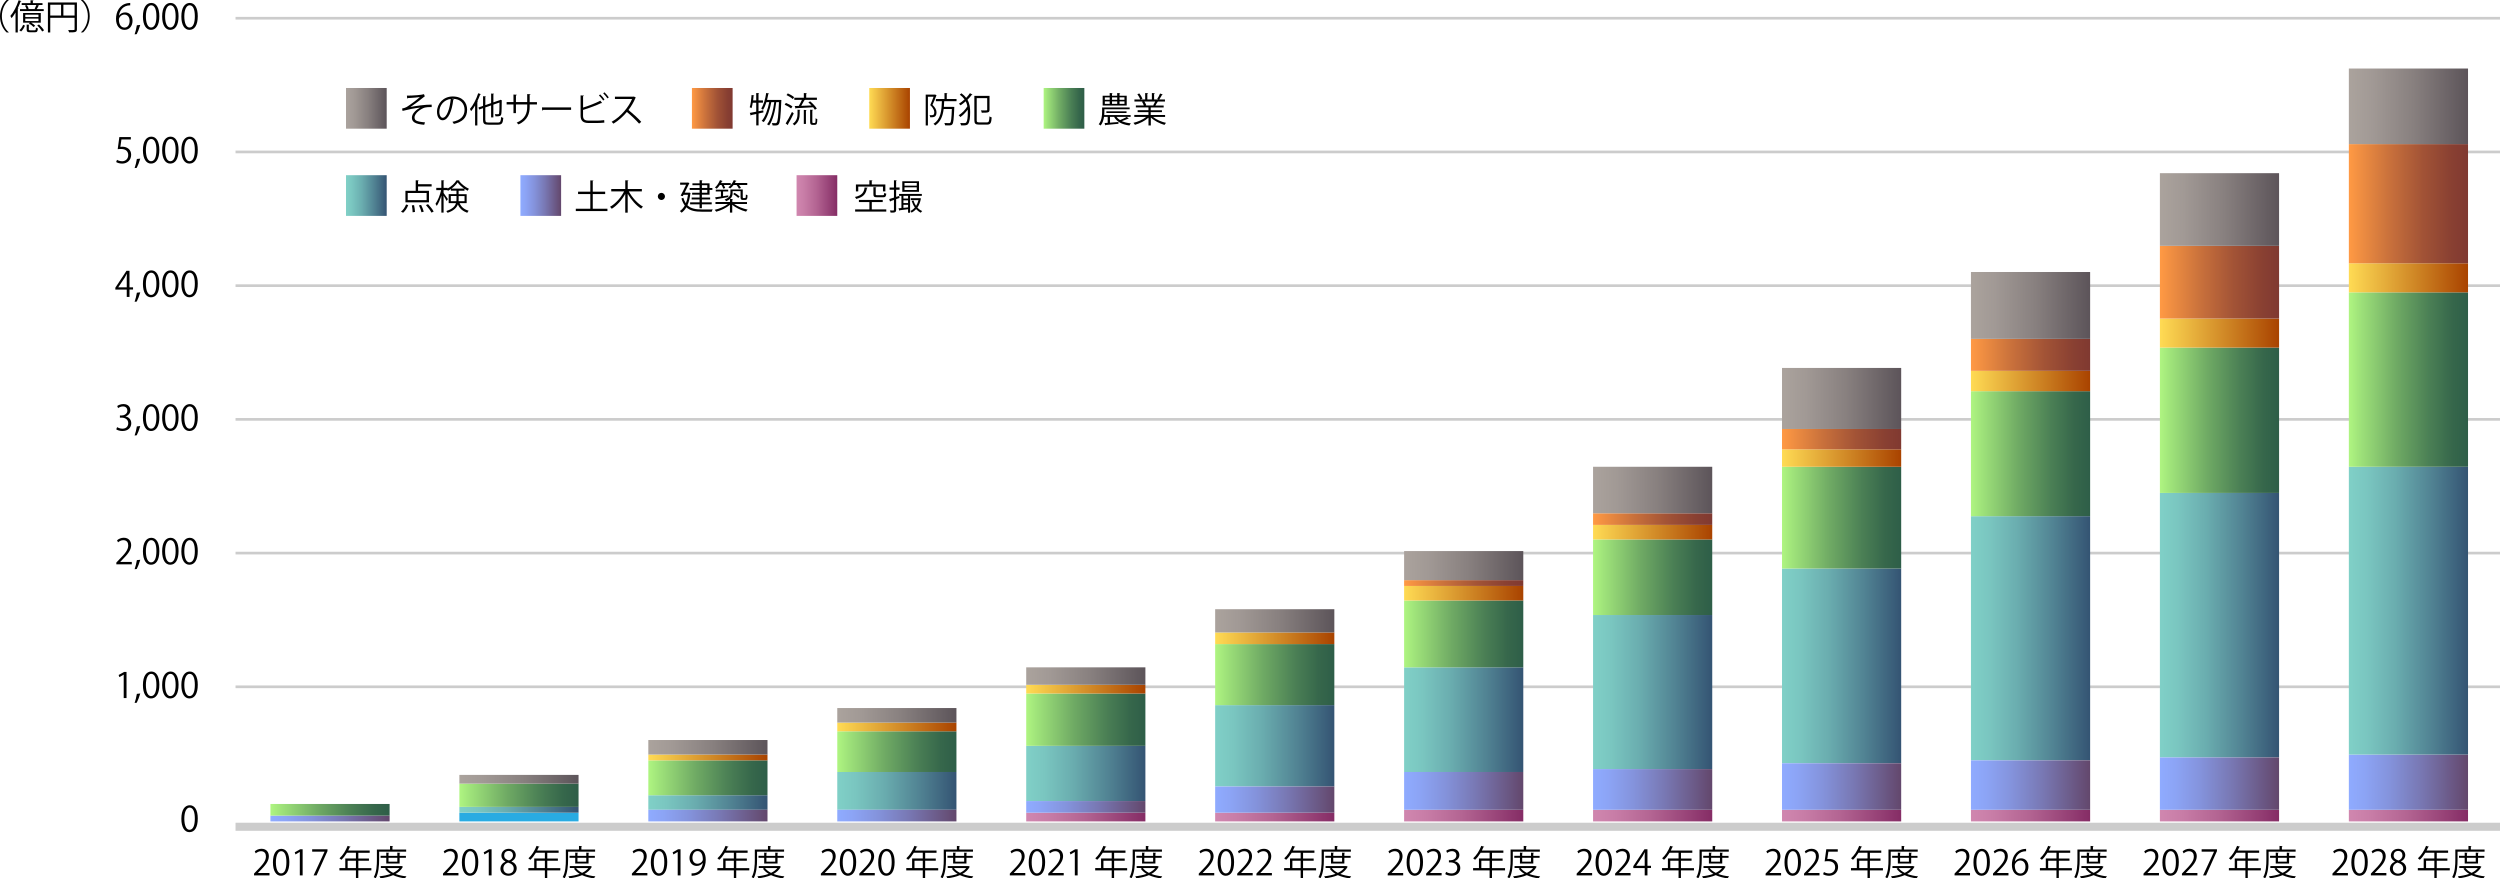 <?xml version="1.0" encoding="UTF-8"?>
<svg id="_レイヤー_2" data-name="レイヤー 2" xmlns="http://www.w3.org/2000/svg" xmlns:xlink="http://www.w3.org/1999/xlink" viewBox="0 0 928.83 326.38">
  <defs>
    <style>
      .cls-1 {
        fill: url(#_名称未設定グラデーション_1288-2);
      }

      .cls-2 {
        fill: url(#_名称未設定グラデーション_1288-11);
      }

      .cls-3 {
        fill: url(#_名称未設定グラデーション_1363-3);
      }

      .cls-4 {
        fill: url(#_名称未設定グラデーション_1246-3);
      }

      .cls-5 {
        fill: url(#_名称未設定グラデーション_1578-7);
      }

      .cls-6 {
        fill: url(#_名称未設定グラデーション_1405-5);
      }

      .cls-7 {
        fill: url(#_名称未設定グラデーション_1405-7);
      }

      .cls-8 {
        fill: url(#_名称未設定グラデーション_1425-3);
      }

      .cls-9 {
        fill: url(#_名称未設定グラデーション_1288-6);
      }

      .cls-10 {
        fill: url(#_名称未設定グラデーション_1246-4);
      }

      .cls-11 {
        fill: url(#_名称未設定グラデーション_1425-10);
      }

      .cls-12 {
        fill: url(#_名称未設定グラデーション_1363);
      }

      .cls-13 {
        fill: url(#_名称未設定グラデーション_1578-10);
      }

      .cls-14 {
        fill: url(#_名称未設定グラデーション_1425-5);
      }

      .cls-15 {
        fill: url(#_名称未設定グラデーション_1425-8);
      }

      .cls-16 {
        fill: url(#_名称未設定グラデーション_1246-2);
      }

      .cls-17 {
        fill: url(#_名称未設定グラデーション_1246-6);
      }

      .cls-18 {
        fill: url(#_名称未設定グラデーション_1363-2);
      }

      .cls-19 {
        fill: url(#_名称未設定グラデーション_1578-5);
      }

      .cls-20 {
        fill: url(#_名称未設定グラデーション_1405-11);
      }

      .cls-21 {
        fill: url(#_名称未設定グラデーション_1405-4);
      }

      .cls-22 {
        fill: url(#_名称未設定グラデーション_1393-2);
      }

      .cls-23 {
        fill: url(#_名称未設定グラデーション_1425-4);
      }

      .cls-24 {
        fill: url(#_名称未設定グラデーション_1363-12);
      }

      .cls-25 {
        fill: url(#_名称未設定グラデーション_1246-5);
      }

      .cls-26 {
        fill: url(#_名称未設定グラデーション_1363-8);
      }

      .cls-27 {
        fill: url(#_名称未設定グラデーション_1363-11);
      }

      .cls-28 {
        fill: url(#_名称未設定グラデーション_1425-11);
      }

      .cls-29 {
        fill: url(#_名称未設定グラデーション_1425-6);
      }

      .cls-30 {
        fill: url(#_名称未設定グラデーション_1425-7);
      }

      .cls-31 {
        fill: url(#_名称未設定グラデーション_1288-12);
      }

      .cls-32 {
        fill: url(#_名称未設定グラデーション_1246-8);
      }

      .cls-33 {
        fill: url(#_名称未設定グラデーション_1578);
      }

      .cls-34 {
        fill: url(#_名称未設定グラデーション_1425-2);
      }

      .cls-35 {
        fill: url(#_名称未設定グラデーション_1405-6);
      }

      .cls-36 {
        fill: url(#_名称未設定グラデーション_1246);
      }

      .cls-37 {
        fill: url(#_名称未設定グラデーション_1363-5);
      }

      .cls-38 {
        fill: url(#_名称未設定グラデーション_1288-9);
      }

      .cls-39 {
        fill: url(#_名称未設定グラデーション_1393-5);
      }

      .cls-40 {
        fill: url(#_名称未設定グラデーション_1393-6);
      }

      .cls-41 {
        fill: url(#_名称未設定グラデーション_1578-12);
      }

      .cls-42 {
        fill: url(#_名称未設定グラデーション_1578-3);
      }

      .cls-43 {
        fill: url(#_名称未設定グラデーション_1393-7);
      }

      .cls-44 {
        fill: url(#_名称未設定グラデーション_1578-4);
      }

      .cls-45 {
        fill: url(#_名称未設定グラデーション_1363-6);
      }

      .cls-46 {
        fill: url(#_名称未設定グラデーション_1405-2);
      }

      .cls-47 {
        fill: url(#_名称未設定グラデーション_1425);
      }

      .cls-48 {
        fill: url(#_名称未設定グラデーション_1578-6);
      }

      .cls-49 {
        fill: url(#_名称未設定グラデーション_1425-9);
      }

      .cls-50 {
        stroke-width: 3px;
      }

      .cls-50, .cls-51 {
        fill: none;
        stroke: #ccc;
        stroke-miterlimit: 10;
      }

      .cls-52 {
        fill: url(#_名称未設定グラデーション_1288-7);
      }

      .cls-53 {
        fill: url(#_名称未設定グラデーション_1393-3);
      }

      .cls-54 {
        fill: url(#_名称未設定グラデーション_1578-9);
      }

      .cls-55 {
        fill: url(#_名称未設定グラデーション_1393-4);
      }

      .cls-56 {
        fill: url(#_名称未設定グラデーション_1578-2);
      }

      .cls-57 {
        fill: url(#_名称未設定グラデーション_1363-10);
      }

      .cls-58 {
        fill: url(#_名称未設定グラデーション_1578-11);
      }

      .cls-59 {
        fill: url(#_名称未設定グラデーション_1405-3);
      }

      .cls-60 {
        fill: url(#_名称未設定グラデーション_1288-8);
      }

      .cls-61 {
        fill: url(#_名称未設定グラデーション_1288-10);
      }

      .cls-62 {
        fill: url(#_名称未設定グラデーション_1405-12);
      }

      .cls-63 {
        fill: url(#_名称未設定グラデーション_1363-4);
      }

      .cls-64 {
        fill: url(#_名称未設定グラデーション_1405-8);
      }

      .cls-65 {
        fill: url(#_名称未設定グラデーション_1363-7);
      }

      .cls-66 {
        fill: url(#_名称未設定グラデーション_1405-10);
      }

      .cls-67 {
        fill: url(#_名称未設定グラデーション_1246-9);
      }

      .cls-68 {
        fill: url(#_名称未設定グラデーション_1288);
      }

      .cls-69 {
        fill: url(#_名称未設定グラデーション_1288-3);
      }

      .cls-70 {
        fill: url(#_名称未設定グラデーション_1578-8);
      }

      .cls-71 {
        fill: url(#_名称未設定グラデーション_1246-7);
      }

      .cls-72 {
        fill: url(#_名称未設定グラデーション_1405-13);
      }

      .cls-73 {
        fill: #29abe2;
      }

      .cls-74 {
        fill: url(#_名称未設定グラデーション_1288-4);
      }

      .cls-75 {
        fill: url(#_名称未設定グラデーション_1393);
      }

      .cls-76 {
        fill: url(#_名称未設定グラデーション_1405);
      }

      .cls-77 {
        fill: url(#_名称未設定グラデーション_1363-9);
      }

      .cls-78 {
        fill: url(#_名称未設定グラデーション_1405-9);
      }

      .cls-79 {
        fill: url(#_名称未設定グラデーション_1288-5);
      }
    </style>
    <linearGradient id="_名称未設定グラデーション_1363" data-name="名称未設定グラデーション 1363" x1="170.67" y1="300.86" x2="214.95" y2="300.86" gradientUnits="userSpaceOnUse">
      <stop offset="0" stop-color="#80d0c7"/>
      <stop offset=".15" stop-color="#7ac6c0"/>
      <stop offset=".39" stop-color="#6aadaf"/>
      <stop offset=".69" stop-color="#518393"/>
      <stop offset="1" stop-color="#345473"/>
    </linearGradient>
    <linearGradient id="_名称未設定グラデーション_1363-2" data-name="名称未設定グラデーション 1363" x1="240.87" y1="298.16" x2="285.15" y2="298.16" xlink:href="#_名称未設定グラデーション_1363"/>
    <linearGradient id="_名称未設定グラデーション_1363-3" data-name="名称未設定グラデーション 1363" x1="311.07" y1="293.84" x2="355.35" y2="293.84" xlink:href="#_名称未設定グラデーション_1363"/>
    <linearGradient id="_名称未設定グラデーション_1363-4" data-name="名称未設定グラデーション 1363" x1="381.27" y1="287.36" x2="425.55" y2="287.36" xlink:href="#_名称未設定グラデーション_1363"/>
    <linearGradient id="_名称未設定グラデーション_1363-5" data-name="名称未設定グラデーション 1363" x1="451.47" y1="277.1" x2="495.75" y2="277.1" xlink:href="#_名称未設定グラデーション_1363"/>
    <linearGradient id="_名称未設定グラデーション_1363-6" data-name="名称未設定グラデーション 1363" x1="591.87" y1="257.12" x2="636.15" y2="257.12" xlink:href="#_名称未設定グラデーション_1363"/>
    <linearGradient id="_名称未設定グラデーション_1363-7" data-name="名称未設定グラデーション 1363" x1="521.67" y1="267.38" x2="565.95" y2="267.38" xlink:href="#_名称未設定グラデーション_1363"/>
    <linearGradient id="_名称未設定グラデーション_1363-8" data-name="名称未設定グラデーション 1363" x1="662.07" y1="247.4" x2="706.35" y2="247.4" xlink:href="#_名称未設定グラデーション_1363"/>
    <linearGradient id="_名称未設定グラデーション_1363-9" data-name="名称未設定グラデーション 1363" x1="732.27" y1="237.14" x2="776.55" y2="237.14" xlink:href="#_名称未設定グラデーション_1363"/>
    <linearGradient id="_名称未設定グラデーション_1363-10" data-name="名称未設定グラデーション 1363" x1="802.47" y1="232.28" x2="846.75" y2="232.28" xlink:href="#_名称未設定グラデーション_1363"/>
    <linearGradient id="_名称未設定グラデーション_1246" data-name="名称未設定グラデーション 1246" x1="381.27" y1="303.56" x2="425.55" y2="303.56" gradientUnits="userSpaceOnUse">
      <stop offset="0" stop-color="#d087af"/>
      <stop offset=".18" stop-color="#c87da7"/>
      <stop offset=".49" stop-color="#b36492"/>
      <stop offset=".87" stop-color="#913b71"/>
      <stop offset="1" stop-color="#852c65"/>
    </linearGradient>
    <linearGradient id="_名称未設定グラデーション_1246-2" data-name="名称未設定グラデーション 1246" x1="451.47" x2="495.75" xlink:href="#_名称未設定グラデーション_1246"/>
    <linearGradient id="_名称未設定グラデーション_1246-3" data-name="名称未設定グラデーション 1246" x1="521.67" y1="303.02" x2="565.95" y2="303.02" xlink:href="#_名称未設定グラデーション_1246"/>
    <linearGradient id="_名称未設定グラデーション_1246-4" data-name="名称未設定グラデーション 1246" x1="591.87" y1="303.02" x2="636.15" y2="303.02" xlink:href="#_名称未設定グラデーション_1246"/>
    <linearGradient id="_名称未設定グラデーション_1246-5" data-name="名称未設定グラデーション 1246" x1="662.07" y1="303.02" x2="706.35" y2="303.02" xlink:href="#_名称未設定グラデーション_1246"/>
    <linearGradient id="_名称未設定グラデーション_1246-6" data-name="名称未設定グラデーション 1246" x1="732.27" y1="303.02" x2="776.55" y2="303.02" xlink:href="#_名称未設定グラデーション_1246"/>
    <linearGradient id="_名称未設定グラデーション_1246-7" data-name="名称未設定グラデーション 1246" x1="802.47" y1="303.02" x2="846.75" y2="303.02" xlink:href="#_名称未設定グラデーション_1246"/>
    <linearGradient id="_名称未設定グラデーション_1246-8" data-name="名称未設定グラデーション 1246" x1="872.67" y1="303.02" x2="916.95" y2="303.02" xlink:href="#_名称未設定グラデーション_1246"/>
    <linearGradient id="_名称未設定グラデーション_1288" data-name="名称未設定グラデーション 1288" x1="100.47" y1="304.1" x2="144.75" y2="304.1" gradientUnits="userSpaceOnUse">
      <stop offset="0" stop-color="#8fabff"/>
      <stop offset=".13" stop-color="#8ca4f5"/>
      <stop offset=".34" stop-color="#8493dc"/>
      <stop offset=".61" stop-color="#7877b2"/>
      <stop offset=".93" stop-color="#675079"/>
      <stop offset="1" stop-color="#63476c"/>
    </linearGradient>
    <linearGradient id="_名称未設定グラデーション_1288-2" data-name="名称未設定グラデーション 1288" x1="240.87" y1="303.02" x2="285.15" y2="303.02" xlink:href="#_名称未設定グラデーション_1288"/>
    <linearGradient id="_名称未設定グラデーション_1288-3" data-name="名称未設定グラデーション 1288" x1="311.07" y1="303.02" x2="355.35" y2="303.02" xlink:href="#_名称未設定グラデーション_1288"/>
    <linearGradient id="_名称未設定グラデーション_1288-4" data-name="名称未設定グラデーション 1288" x1="381.27" y1="299.78" x2="425.55" y2="299.78" xlink:href="#_名称未設定グラデーション_1288"/>
    <linearGradient id="_名称未設定グラデーション_1288-5" data-name="名称未設定グラデーション 1288" x1="451.47" y1="297.08" x2="495.75" y2="297.08" xlink:href="#_名称未設定グラデーション_1288"/>
    <linearGradient id="_名称未設定グラデーション_1288-6" data-name="名称未設定グラデーション 1288" x1="591.87" y1="293.3" x2="636.15" y2="293.3" xlink:href="#_名称未設定グラデーション_1288"/>
    <linearGradient id="_名称未設定グラデーション_1288-7" data-name="名称未設定グラデーション 1288" x1="521.67" y1="293.84" x2="565.95" y2="293.84" xlink:href="#_名称未設定グラデーション_1288"/>
    <linearGradient id="_名称未設定グラデーション_1288-8" data-name="名称未設定グラデーション 1288" x1="662.07" y1="292.22" x2="706.35" y2="292.22" xlink:href="#_名称未設定グラデーション_1288"/>
    <linearGradient id="_名称未設定グラデーション_1288-9" data-name="名称未設定グラデーション 1288" x1="732.27" y1="291.68" x2="776.55" y2="291.68" xlink:href="#_名称未設定グラデーション_1288"/>
    <linearGradient id="_名称未設定グラデーション_1288-10" data-name="名称未設定グラデーション 1288" x1="802.47" y1="291.14" x2="846.75" y2="291.14" xlink:href="#_名称未設定グラデーション_1288"/>
    <linearGradient id="_名称未設定グラデーション_1288-11" data-name="名称未設定グラデーション 1288" x1="872.67" y1="290.6" x2="916.95" y2="290.6" xlink:href="#_名称未設定グラデーション_1288"/>
    <linearGradient id="_名称未設定グラデーション_1363-11" data-name="名称未設定グラデーション 1363" x1="872.67" y1="226.88" x2="916.95" y2="226.88" xlink:href="#_名称未設定グラデーション_1363"/>
    <linearGradient id="_名称未設定グラデーション_1405" data-name="名称未設定グラデーション 1405" x1="144.75" y1="300.86" x2="100.47" y2="300.86" gradientUnits="userSpaceOnUse">
      <stop offset="0" stop-color="#2e5e48"/>
      <stop offset=".13" stop-color="#36674b"/>
      <stop offset=".33" stop-color="#4b8055"/>
      <stop offset=".6" stop-color="#6faa64"/>
      <stop offset=".91" stop-color="#9fe37a"/>
      <stop offset="1" stop-color="#aff581"/>
    </linearGradient>
    <linearGradient id="_名称未設定グラデーション_1405-2" data-name="名称未設定グラデーション 1405" x1="214.95" y1="295.46" x2="170.67" y2="295.46" xlink:href="#_名称未設定グラデーション_1405"/>
    <linearGradient id="_名称未設定グラデーション_1405-3" data-name="名称未設定グラデーション 1405" x1="285.15" y1="288.98" x2="240.87" y2="288.98" xlink:href="#_名称未設定グラデーション_1405"/>
    <linearGradient id="_名称未設定グラデーション_1405-4" data-name="名称未設定グラデーション 1405" x1="355.35" y1="279.26" x2="311.07" y2="279.26" xlink:href="#_名称未設定グラデーション_1405"/>
    <linearGradient id="_名称未設定グラデーション_1405-5" data-name="名称未設定グラデーション 1405" x1="425.55" y1="267.38" x2="381.27" y2="267.38" xlink:href="#_名称未設定グラデーション_1405"/>
    <linearGradient id="_名称未設定グラデーション_1405-6" data-name="名称未設定グラデーション 1405" x1="495.75" y1="250.64" x2="451.47" y2="250.64" xlink:href="#_名称未設定グラデーション_1405"/>
    <linearGradient id="_名称未設定グラデーション_1405-7" data-name="名称未設定グラデーション 1405" x1="636.15" y1="214.46" x2="591.87" y2="214.46" xlink:href="#_名称未設定グラデーション_1405"/>
    <linearGradient id="_名称未設定グラデーション_1405-8" data-name="名称未設定グラデーション 1405" x1="565.95" y1="235.52" x2="521.67" y2="235.52" xlink:href="#_名称未設定グラデーション_1405"/>
    <linearGradient id="_名称未設定グラデーション_1405-9" data-name="名称未設定グラデーション 1405" x1="706.35" y1="192.32" x2="662.07" y2="192.32" xlink:href="#_名称未設定グラデーション_1405"/>
    <linearGradient id="_名称未設定グラデーション_1405-10" data-name="名称未設定グラデーション 1405" x1="776.55" y1="168.56" x2="732.27" y2="168.56" xlink:href="#_名称未設定グラデーション_1405"/>
    <linearGradient id="_名称未設定グラデーション_1405-11" data-name="名称未設定グラデーション 1405" x1="846.75" y1="156.14" x2="802.47" y2="156.14" xlink:href="#_名称未設定グラデーション_1405"/>
    <linearGradient id="_名称未設定グラデーション_1405-12" data-name="名称未設定グラデーション 1405" x1="916.95" y1="141.02" x2="872.67" y2="141.02" xlink:href="#_名称未設定グラデーション_1405"/>
    <linearGradient id="_名称未設定グラデーション_1425" data-name="名称未設定グラデーション 1425" x1="240.87" y1="281.42" x2="285.15" y2="281.42" gradientUnits="userSpaceOnUse">
      <stop offset="0" stop-color="#ffdb54"/>
      <stop offset="1" stop-color="#a94300"/>
    </linearGradient>
    <linearGradient id="_名称未設定グラデーション_1425-2" data-name="名称未設定グラデーション 1425" x1="311.07" y1="270.08" x2="355.35" y2="270.08" xlink:href="#_名称未設定グラデーション_1425"/>
    <linearGradient id="_名称未設定グラデーション_1425-3" data-name="名称未設定グラデーション 1425" x1="381.27" y1="256.04" x2="425.55" y2="256.04" xlink:href="#_名称未設定グラデーション_1425"/>
    <linearGradient id="_名称未設定グラデーション_1425-4" data-name="名称未設定グラデーション 1425" x1="451.47" y1="237.14" x2="495.75" y2="237.14" xlink:href="#_名称未設定グラデーション_1425"/>
    <linearGradient id="_名称未設定グラデーション_1425-5" data-name="名称未設定グラデーション 1425" x1="591.87" y1="197.72" x2="636.15" y2="197.72" xlink:href="#_名称未設定グラデーション_1425"/>
    <linearGradient id="_名称未設定グラデーション_1425-6" data-name="名称未設定グラデーション 1425" x1="521.67" y1="220.4" x2="565.95" y2="220.4" xlink:href="#_名称未設定グラデーション_1425"/>
    <linearGradient id="_名称未設定グラデーション_1425-7" data-name="名称未設定グラデーション 1425" x1="662.07" y1="170.18" x2="706.35" y2="170.18" xlink:href="#_名称未設定グラデーション_1425"/>
    <linearGradient id="_名称未設定グラデーション_1425-8" data-name="名称未設定グラデーション 1425" x1="732.27" y1="141.56" x2="776.55" y2="141.56" xlink:href="#_名称未設定グラデーション_1425"/>
    <linearGradient id="_名称未設定グラデーション_1425-9" data-name="名称未設定グラデーション 1425" x1="802.47" y1="123.74" x2="846.75" y2="123.74" xlink:href="#_名称未設定グラデーション_1425"/>
    <linearGradient id="_名称未設定グラデーション_1425-10" data-name="名称未設定グラデーション 1425" x1="872.67" y1="103.22" x2="916.95" y2="103.22" xlink:href="#_名称未設定グラデーション_1425"/>
    <linearGradient id="_名称未設定グラデーション_1393" data-name="名称未設定グラデーション 1393" x1="636.15" y1="192.86" x2="591.87" y2="192.86" gradientUnits="userSpaceOnUse">
      <stop offset="0" stop-color="#803931"/>
      <stop offset=".14" stop-color="#894032"/>
      <stop offset=".38" stop-color="#a25336"/>
      <stop offset=".68" stop-color="#cc733c"/>
      <stop offset="1" stop-color="#ff9a44"/>
    </linearGradient>
    <linearGradient id="_名称未設定グラデーション_1393-2" data-name="名称未設定グラデーション 1393" x1="565.95" y1="216.62" x2="521.67" y2="216.62" xlink:href="#_名称未設定グラデーション_1393"/>
    <linearGradient id="_名称未設定グラデーション_1393-3" data-name="名称未設定グラデーション 1393" x1="706.35" y1="163.16" x2="662.07" y2="163.16" xlink:href="#_名称未設定グラデーション_1393"/>
    <linearGradient id="_名称未設定グラデーション_1393-4" data-name="名称未設定グラデーション 1393" x1="776.55" y1="131.84" x2="732.27" y2="131.84" xlink:href="#_名称未設定グラデーション_1393"/>
    <linearGradient id="_名称未設定グラデーション_1393-5" data-name="名称未設定グラデーション 1393" x1="846.75" y1="104.84" x2="802.47" y2="104.84" xlink:href="#_名称未設定グラデーション_1393"/>
    <linearGradient id="_名称未設定グラデーション_1393-6" data-name="名称未設定グラデーション 1393" x1="916.95" y1="75.68" x2="872.67" y2="75.68" xlink:href="#_名称未設定グラデーション_1393"/>
    <linearGradient id="_名称未設定グラデーション_1578" data-name="名称未設定グラデーション 1578" x1="170.67" y1="289.52" x2="214.95" y2="289.52" gradientUnits="userSpaceOnUse">
      <stop offset="0" stop-color="#aba39d"/>
      <stop offset=".2" stop-color="#a19995"/>
      <stop offset=".54" stop-color="#88807f"/>
      <stop offset=".97" stop-color="#5f575c"/>
      <stop offset="1" stop-color="#5d545a"/>
    </linearGradient>
    <linearGradient id="_名称未設定グラデーション_1578-2" data-name="名称未設定グラデーション 1578" x1="240.87" y1="277.64" x2="285.15" y2="277.64" xlink:href="#_名称未設定グラデーション_1578"/>
    <linearGradient id="_名称未設定グラデーション_1578-3" data-name="名称未設定グラデーション 1578" x1="311.07" y1="265.76" x2="355.35" y2="265.76" xlink:href="#_名称未設定グラデーション_1578"/>
    <linearGradient id="_名称未設定グラデーション_1578-4" data-name="名称未設定グラデーション 1578" x1="381.27" y1="251.18" x2="425.55" y2="251.18" xlink:href="#_名称未設定グラデーション_1578"/>
    <linearGradient id="_名称未設定グラデーション_1578-5" data-name="名称未設定グラデーション 1578" x1="451.47" y1="230.66" x2="495.75" y2="230.66" xlink:href="#_名称未設定グラデーション_1578"/>
    <linearGradient id="_名称未設定グラデーション_1578-6" data-name="名称未設定グラデーション 1578" x1="591.87" y1="182.06" x2="636.15" y2="182.06" xlink:href="#_名称未設定グラデーション_1578"/>
    <linearGradient id="_名称未設定グラデーション_1578-7" data-name="名称未設定グラデーション 1578" x1="521.67" y1="210.14" x2="565.95" y2="210.14" xlink:href="#_名称未設定グラデーション_1578"/>
    <linearGradient id="_名称未設定グラデーション_1578-8" data-name="名称未設定グラデーション 1578" x1="662.07" y1="148.04" x2="706.35" y2="148.04" xlink:href="#_名称未設定グラデーション_1578"/>
    <linearGradient id="_名称未設定グラデーション_1578-9" data-name="名称未設定グラデーション 1578" x1="732.27" y1="113.48" x2="776.55" y2="113.48" xlink:href="#_名称未設定グラデーション_1578"/>
    <linearGradient id="_名称未設定グラデーション_1578-10" data-name="名称未設定グラデーション 1578" x1="802.47" y1="77.84" x2="846.75" y2="77.84" xlink:href="#_名称未設定グラデーション_1578"/>
    <linearGradient id="_名称未設定グラデーション_1578-11" data-name="名称未設定グラデーション 1578" x1="872.67" y1="39.5" x2="916.95" y2="39.5" xlink:href="#_名称未設定グラデーション_1578"/>
    <linearGradient id="_名称未設定グラデーション_1578-12" data-name="名称未設定グラデーション 1578" x1="128.55" y1="40.25" x2="143.67" y2="40.25" xlink:href="#_名称未設定グラデーション_1578"/>
    <linearGradient id="_名称未設定グラデーション_1363-12" data-name="名称未設定グラデーション 1363" x1="128.55" y1="72.65" x2="143.67" y2="72.65" xlink:href="#_名称未設定グラデーション_1363"/>
    <linearGradient id="_名称未設定グラデーション_1288-12" data-name="名称未設定グラデーション 1288" x1="193.35" y1="72.65" x2="208.47" y2="72.65" xlink:href="#_名称未設定グラデーション_1288"/>
    <linearGradient id="_名称未設定グラデーション_1246-9" data-name="名称未設定グラデーション 1246" x1="295.95" y1="72.65" x2="311.07" y2="72.65" xlink:href="#_名称未設定グラデーション_1246"/>
    <linearGradient id="_名称未設定グラデーション_1393-7" data-name="名称未設定グラデーション 1393" x1="272.19" y1="40.25" x2="257.07" y2="40.25" xlink:href="#_名称未設定グラデーション_1393"/>
    <linearGradient id="_名称未設定グラデーション_1425-11" data-name="名称未設定グラデーション 1425" x1="322.95" y1="40.25" x2="338.07" y2="40.25" xlink:href="#_名称未設定グラデーション_1425"/>
    <linearGradient id="_名称未設定グラデーション_1405-13" data-name="名称未設定グラデーション 1405" x1="402.87" y1="40.25" x2="387.75" y2="40.25" xlink:href="#_名称未設定グラデーション_1405"/>
  </defs>
  <g id="_レイヤー_2-2" data-name="レイヤー 2">
    <g>
      <g>
        <line class="cls-51" x1="928.83" y1="255.17" x2="87.51" y2="255.17"/>
        <line class="cls-51" x1="928.83" y1="205.49" x2="87.51" y2="205.49"/>
        <line class="cls-51" x1="928.83" y1="155.81" x2="87.51" y2="155.81"/>
        <line class="cls-51" x1="928.83" y1="106.13" x2="87.51" y2="106.13"/>
        <line class="cls-51" x1="928.83" y1="56.45" x2="87.51" y2="56.45"/>
        <line class="cls-51" x1="928.83" y1="6.77" x2="87.51" y2="6.77"/>
        <line class="cls-50" x1="928.83" y1="307.17" x2="87.51" y2="307.17"/>
      </g>
      <rect class="cls-73" x="170.67" y="301.94" width="44.28" height="3.24"/>
      <rect class="cls-12" x="170.67" y="299.78" width="44.28" height="2.16"/>
      <rect class="cls-18" x="240.87" y="295.46" width="44.28" height="5.4"/>
      <rect class="cls-3" x="311.07" y="286.82" width="44.28" height="14.04"/>
      <rect class="cls-63" x="381.27" y="277.1" width="44.28" height="20.52"/>
      <rect class="cls-37" x="451.47" y="261.98" width="44.28" height="30.24"/>
      <rect class="cls-45" x="591.87" y="228.5" width="44.28" height="57.24"/>
      <rect class="cls-65" x="521.67" y="247.94" width="44.28" height="38.88"/>
      <rect class="cls-26" x="662.07" y="211.22" width="44.28" height="72.36"/>
      <rect class="cls-77" x="732.27" y="191.78" width="44.28" height="90.72"/>
      <rect class="cls-57" x="802.47" y="183.14" width="44.28" height="98.28"/>
      <g>
        <rect class="cls-36" x="381.27" y="301.94" width="44.28" height="3.24"/>
        <rect class="cls-16" x="451.47" y="301.94" width="44.28" height="3.24"/>
        <rect class="cls-4" x="521.67" y="300.86" width="44.28" height="4.32"/>
        <rect class="cls-10" x="591.87" y="300.86" width="44.28" height="4.32"/>
        <rect class="cls-25" x="662.07" y="300.86" width="44.28" height="4.32"/>
        <rect class="cls-17" x="732.27" y="300.86" width="44.28" height="4.32"/>
        <rect class="cls-71" x="802.47" y="300.86" width="44.28" height="4.32"/>
        <rect class="cls-32" x="872.67" y="300.86" width="44.28" height="4.32"/>
      </g>
      <g>
        <rect class="cls-68" x="100.47" y="303.02" width="44.28" height="2.16"/>
        <rect class="cls-1" x="240.87" y="300.86" width="44.28" height="4.32"/>
        <rect class="cls-69" x="311.07" y="300.86" width="44.28" height="4.32"/>
        <rect class="cls-74" x="381.27" y="297.62" width="44.28" height="4.32"/>
        <rect class="cls-79" x="451.47" y="292.22" width="44.28" height="9.72"/>
        <rect class="cls-9" x="591.87" y="285.74" width="44.28" height="15.12"/>
        <rect class="cls-52" x="521.67" y="286.82" width="44.28" height="14.04"/>
        <rect class="cls-60" x="662.07" y="283.58" width="44.28" height="17.28"/>
        <rect class="cls-38" x="732.27" y="282.5" width="44.28" height="18.36"/>
        <rect class="cls-61" x="802.47" y="281.42" width="44.28" height="19.44"/>
        <rect class="cls-2" x="872.67" y="280.34" width="44.28" height="20.52"/>
      </g>
      <rect class="cls-27" x="872.67" y="173.42" width="44.28" height="106.92"/>
      <g>
        <rect class="cls-76" x="100.47" y="298.7" width="44.28" height="4.32"/>
        <rect class="cls-46" x="170.67" y="291.14" width="44.28" height="8.64"/>
        <rect class="cls-59" x="240.87" y="282.5" width="44.28" height="12.96"/>
        <rect class="cls-21" x="311.07" y="271.7" width="44.28" height="15.12"/>
        <rect class="cls-6" x="381.27" y="257.66" width="44.28" height="19.44"/>
        <rect class="cls-35" x="451.47" y="239.3" width="44.28" height="22.68"/>
        <rect class="cls-7" x="591.87" y="200.42" width="44.28" height="28.08"/>
        <rect class="cls-64" x="521.67" y="223.1" width="44.28" height="24.84"/>
        <rect class="cls-78" x="662.07" y="173.42" width="44.28" height="37.8"/>
        <rect class="cls-66" x="732.27" y="145.34" width="44.28" height="46.44"/>
        <rect class="cls-20" x="802.47" y="129.14" width="44.28" height="54"/>
        <rect class="cls-62" x="872.67" y="108.62" width="44.28" height="64.8"/>
      </g>
      <g>
        <rect class="cls-47" x="240.87" y="280.34" width="44.28" height="2.16"/>
        <rect class="cls-34" x="311.07" y="268.46" width="44.28" height="3.24"/>
        <rect class="cls-8" x="381.27" y="254.42" width="44.28" height="3.24"/>
        <rect class="cls-23" x="451.47" y="234.98" width="44.28" height="4.32"/>
        <rect class="cls-14" x="591.87" y="195.02" width="44.28" height="5.4"/>
        <rect class="cls-29" x="521.67" y="217.7" width="44.28" height="5.4"/>
        <rect class="cls-30" x="662.07" y="166.94" width="44.28" height="6.48"/>
        <rect class="cls-15" x="732.27" y="137.78" width="44.28" height="7.56"/>
        <rect class="cls-49" x="802.47" y="118.34" width="44.28" height="10.8"/>
        <rect class="cls-11" x="872.67" y="97.82" width="44.28" height="10.8"/>
      </g>
      <g>
        <rect class="cls-75" x="591.87" y="190.7" width="44.28" height="4.32"/>
        <rect class="cls-22" x="521.67" y="215.54" width="44.28" height="2.16"/>
        <rect class="cls-53" x="662.07" y="159.38" width="44.28" height="7.56"/>
        <rect class="cls-55" x="732.27" y="125.9" width="44.28" height="11.88"/>
        <rect class="cls-39" x="802.47" y="91.34" width="44.28" height="27"/>
        <rect class="cls-40" x="872.67" y="53.54" width="44.28" height="44.28"/>
      </g>
      <g>
        <rect class="cls-33" x="170.67" y="287.9" width="44.28" height="3.24"/>
        <rect class="cls-56" x="240.87" y="274.94" width="44.28" height="5.4"/>
        <rect class="cls-42" x="311.07" y="263.06" width="44.28" height="5.4"/>
        <rect class="cls-44" x="381.27" y="247.94" width="44.28" height="6.48"/>
        <rect class="cls-19" x="451.47" y="226.34" width="44.28" height="8.64"/>
        <rect class="cls-48" x="591.87" y="173.42" width="44.28" height="17.28"/>
        <rect class="cls-5" x="521.67" y="204.74" width="44.28" height="10.8"/>
        <rect class="cls-70" x="662.07" y="136.7" width="44.28" height="22.68"/>
        <rect class="cls-54" x="732.27" y="101.06" width="44.28" height="24.84"/>
        <rect class="cls-13" x="802.47" y="64.34" width="44.28" height="27"/>
        <rect class="cls-58" x="872.67" y="25.46" width="44.28" height="28.08"/>
      </g>
      <g>
        <path d="m100.12,325.23h-5.74v-.66l.95-1c2.31-2.33,3.47-3.74,3.47-5.32,0-1.04-.45-2-1.85-2-.78,0-1.48.43-1.94.8l-.36-.75c.6-.53,1.48-.95,2.51-.95,1.96,0,2.73,1.42,2.73,2.76,0,1.83-1.28,3.38-3.29,5.4l-.76.8v.03h4.29v.88Z"/>
        <path d="m101.4,320.41c0-3.39,1.32-5.04,3.13-5.04s2.97,1.74,2.97,4.91c0,3.37-1.18,5.1-3.11,5.1-1.76,0-2.99-1.74-2.99-4.97Zm5.01-.08c0-2.42-.58-4.09-1.94-4.09-1.15,0-1.97,1.54-1.97,4.09s.71,4.17,1.93,4.17c1.44,0,1.98-1.87,1.98-4.17Z"/>
        <path d="m111.39,325.23v-8.69h-.03l-1.59.92-.26-.8,2.01-1.13h.92v9.7h-1.05Z"/>
        <path d="m115.98,315.52h5.69v.69l-4.05,9.02h-1.1l4.05-8.78v-.03h-4.59v-.89Z"/>
        <path d="m137.97,322.51v.86h-4.85v2.97h-.88v-2.97h-6.14v-.86h2.18v-3.56h3.96v-2.12h-3.34c-.62,1.02-1.33,1.94-2.07,2.62-.16-.16-.49-.44-.7-.57,1.21-1.04,2.34-2.82,3.02-4.62l1.1.35c-.05.12-.17.14-.3.12-.17.43-.36.84-.58,1.26h7.98v.86h-4.22v2.12h3.94v.83h-3.94v2.73h4.85Zm-8.81,0h3.08v-2.73h-3.08v2.73Z"/>
        <path d="m150.9,316.43h-10.04v3c0,2.02-.16,4.96-1.29,6.94-.14-.16-.51-.4-.71-.49,1.08-1.88,1.17-4.55,1.17-6.45v-3.81h4.88v-1.33l1.15.08c-.01.09-.08.16-.26.18v1.08h5.1v.8Zm-1.74,5.32l.58.29c-.03.06-.08.1-.13.13-.6,1.08-1.52,1.9-2.64,2.53,1.19.45,2.56.75,4.04.89-.19.19-.4.53-.52.76-1.63-.22-3.15-.61-4.44-1.21-1.4.61-3.03.97-4.7,1.18-.06-.22-.23-.54-.38-.74,1.46-.16,2.93-.44,4.21-.91-.89-.53-1.62-1.18-2.16-1.96l.54-.21h-2.06v-.72h7.5l.16-.04Zm-.69-.91h-4.96v-2.15h-2.11v-.73h2.11v-1.19l1.09.08c-.01.09-.09.16-.26.17v.95h3.28v-1.19l1.11.08c-.01.09-.09.16-.26.17v.95h2.34v.73h-2.34v2.15Zm-4.65,1.67c.53.73,1.31,1.31,2.25,1.79.95-.47,1.75-1.05,2.32-1.79h-4.57Zm3.8-3.82h-3.28v1.45h3.28v-1.45Z"/>
      </g>
      <g>
        <path d="m3.25.06C1.84,1.24.69,3.41.69,6.02s1.19,4.82,2.56,5.96v.07h-.78c-1.31-1.18-2.47-3.36-2.47-6.02S1.17,1.18,2.47,0h.78v.06Z"/>
        <path d="m5.78,4.62c-.47.79-.96,1.52-1.48,2.12-.1-.21-.31-.62-.45-.82,1.19-1.35,2.36-3.6,3.08-5.84l1.02.34c-.03.09-.13.14-.29.13-.31.87-.67,1.74-1.09,2.57l.3.09c-.01.08-.09.14-.26.17v8.68h-.84v-7.44Zm3.5,4.9c-.31.74-.78,1.62-1.44,2.18l-.65-.47c.63-.48,1.13-1.31,1.4-2.01l.69.3Zm.84-6.14h3.02l-.27-.1c.22-.39.5-1,.66-1.42h-5.47v-.7h3.28V.09l1.13.07c-.01.09-.09.16-.26.18v.82h3.58v.7h-1.97l.75.23c-.04.08-.13.12-.27.12-.16.34-.41.82-.66,1.18h2.6v.73H7.43v-.73h2.44c-.1-.36-.36-.92-.61-1.32l.74-.18c.27.43.56.98.66,1.36l-.53.14Zm5.03,1.46v3.59h-3.56c.57.34,1.15.78,1.48,1.13l-.57.5c-.36-.42-1.1-.98-1.75-1.35l.34-.29h-2.51v-3.59h6.58Zm-.86,1.5v-.89h-4.9v.89h4.9Zm0,1.48v-.92h-4.9v.92h4.9Zm-3.58,3.13c0,.27.06.31.54.31h1.62c.38,0,.44-.1.47-1,.18.13.5.23.74.3-.09,1.15-.32,1.43-1.11,1.43h-1.79c-1.02,0-1.27-.21-1.27-1.02v-1.83l1.05.06c-.01.09-.08.16-.25.18v1.57Zm4.95.76c-.34-.63-1.11-1.57-1.84-2.23l.66-.39c.71.63,1.53,1.54,1.88,2.18l-.7.44Z"/>
        <path d="m28.58.92v9.92c0,1.13-.49,1.19-2.9,1.19-.05-.25-.21-.63-.34-.88.47.01.91.03,1.27.03,1.02,0,1.1,0,1.1-.34v-4.22h-9.04v5.44h-.87V.92h10.78Zm-9.91.86v3.98h4.02V1.77h-4.02Zm4.88,3.98h4.16V1.77h-4.16v3.98Z"/>
        <path d="m30.08,11.98c1.41-1.18,2.57-3.34,2.57-5.96S31.46,1.2,30.08.06v-.06h.78c1.32,1.18,2.47,3.35,2.47,6.02s-1.15,4.84-2.47,6.02h-.78v-.07Z"/>
        <path d="m44.22,5.8c.44-.65,1.23-1.19,2.27-1.19,1.65,0,2.75,1.23,2.75,3.1s-1.09,3.39-2.98,3.39-3.16-1.57-3.16-4.08,1.22-5.33,4.37-5.84c.36-.05.69-.09.91-.09v.89c-2.68,0-3.96,1.96-4.18,3.82h.04Zm3.93,1.98c0-1.49-.8-2.36-1.97-2.36s-2.01,1.11-2.01,1.84c.01,1.77.76,2.99,2.11,2.99,1.13,0,1.87-1.01,1.87-2.47Z"/>
        <path d="m52.11,9.25c-.32,1.19-.96,2.82-1.31,3.43l-.79.09c.3-.79.69-2.36.84-3.38l1.26-.14Z"/>
        <path d="m53.1,6.13c0-3.39,1.32-5.04,3.13-5.04s2.97,1.74,2.97,4.91c0,3.37-1.18,5.1-3.11,5.1-1.76,0-2.99-1.74-2.99-4.97Zm5.01-.08c0-2.42-.58-4.09-1.94-4.09-1.15,0-1.97,1.54-1.97,4.09s.71,4.17,1.93,4.17c1.44,0,1.98-1.87,1.98-4.17Z"/>
        <path d="m60.24,6.13c0-3.39,1.32-5.04,3.13-5.04s2.97,1.74,2.97,4.91c0,3.37-1.18,5.1-3.11,5.1-1.76,0-2.99-1.74-2.99-4.97Zm5.01-.08c0-2.42-.58-4.09-1.94-4.09-1.15,0-1.97,1.54-1.97,4.09s.71,4.17,1.93,4.17c1.44,0,1.98-1.87,1.98-4.17Z"/>
        <path d="m67.38,6.13c0-3.39,1.32-5.04,3.13-5.04s2.97,1.74,2.97,4.91c0,3.37-1.18,5.1-3.11,5.1-1.76,0-2.99-1.74-2.99-4.97Zm5.01-.08c0-2.42-.58-4.09-1.94-4.09-1.15,0-1.97,1.54-1.97,4.09s.71,4.17,1.93,4.17c1.44,0,1.98-1.87,1.98-4.17Z"/>
        <path d="m48.61,50.92v.89h-3.49l-.4,2.75c.21-.03.41-.05.75-.05,1.72,0,3.26,1.02,3.26,2.98s-1.42,3.29-3.34,3.29c-.97,0-1.79-.29-2.23-.57l.31-.84c.36.25,1.08.54,1.92.54,1.22,0,2.27-.89,2.25-2.29,0-1.33-.86-2.27-2.67-2.27-.52,0-.92.04-1.24.09l.61-4.52h4.26Z"/>
        <path d="m52.11,58.93c-.32,1.19-.96,2.82-1.31,3.43l-.79.09c.3-.79.69-2.36.84-3.38l1.26-.14Z"/>
        <path d="m53.1,55.81c0-3.39,1.32-5.04,3.13-5.04s2.97,1.74,2.97,4.91c0,3.37-1.18,5.1-3.11,5.1-1.76,0-2.99-1.74-2.99-4.97Zm5.01-.08c0-2.42-.58-4.09-1.94-4.09-1.15,0-1.97,1.54-1.97,4.09s.71,4.17,1.93,4.17c1.44,0,1.98-1.87,1.98-4.17Z"/>
        <path d="m60.24,55.81c0-3.39,1.32-5.04,3.13-5.04s2.97,1.74,2.97,4.91c0,3.37-1.18,5.1-3.11,5.1-1.76,0-2.99-1.74-2.99-4.97Zm5.01-.08c0-2.42-.58-4.09-1.94-4.09-1.15,0-1.97,1.54-1.97,4.09s.71,4.17,1.93,4.17c1.44,0,1.98-1.87,1.98-4.17Z"/>
        <path d="m67.38,55.81c0-3.39,1.32-5.04,3.13-5.04s2.97,1.74,2.97,4.91c0,3.37-1.18,5.1-3.11,5.1-1.76,0-2.99-1.74-2.99-4.97Zm5.01-.08c0-2.42-.58-4.09-1.94-4.09-1.15,0-1.97,1.54-1.97,4.09s.71,4.17,1.93,4.17c1.44,0,1.98-1.87,1.98-4.17Z"/>
        <path d="m48.11,110.31h-1.02v-2.72h-4.24v-.69l4.15-6.3h1.11v6.15h1.32v.83h-1.32v2.72Zm-4.17-3.55h3.15v-3.45c0-.53.03-1.05.05-1.55h-.05c-.3.6-.53,1.01-.78,1.45l-2.37,3.52v.03Z"/>
        <path d="m52.11,108.61c-.32,1.19-.96,2.82-1.31,3.43l-.79.09c.3-.79.69-2.36.84-3.38l1.26-.14Z"/>
        <path d="m53.1,105.49c0-3.39,1.32-5.04,3.13-5.04s2.97,1.74,2.97,4.91c0,3.37-1.18,5.1-3.11,5.1-1.76,0-2.99-1.74-2.99-4.97Zm5.01-.08c0-2.42-.58-4.09-1.94-4.09-1.15,0-1.97,1.54-1.97,4.09s.71,4.17,1.93,4.17c1.44,0,1.98-1.87,1.98-4.17Z"/>
        <path d="m60.24,105.49c0-3.39,1.32-5.04,3.13-5.04s2.97,1.74,2.97,4.91c0,3.37-1.18,5.1-3.11,5.1-1.76,0-2.99-1.74-2.99-4.97Zm5.01-.08c0-2.42-.58-4.09-1.94-4.09-1.15,0-1.97,1.54-1.97,4.09s.71,4.17,1.93,4.17c1.44,0,1.98-1.87,1.98-4.17Z"/>
        <path d="m67.38,105.49c0-3.39,1.32-5.04,3.13-5.04s2.97,1.74,2.97,4.91c0,3.37-1.18,5.1-3.11,5.1-1.76,0-2.99-1.74-2.99-4.97Zm5.01-.08c0-2.42-.58-4.09-1.94-4.09-1.15,0-1.97,1.54-1.97,4.09s.71,4.17,1.93,4.17c1.44,0,1.98-1.87,1.98-4.17Z"/>
        <path d="m46.66,154.74c1.14.19,2.11,1.11,2.11,2.51,0,1.54-1.11,2.89-3.29,2.89-.97,0-1.85-.31-2.29-.62l.32-.83c.35.23,1.13.58,1.98.58,1.63,0,2.16-1.14,2.16-2.03,0-1.43-1.21-2.07-2.47-2.07h-.63v-.8h.63c.93,0,2.14-.58,2.14-1.8,0-.84-.5-1.57-1.67-1.57-.71,0-1.39.35-1.78.63l-.32-.79c.47-.36,1.37-.72,2.31-.72,1.77,0,2.57,1.13,2.57,2.29,0,1-.63,1.89-1.76,2.29v.04Z"/>
        <path d="m52.11,158.29c-.32,1.19-.96,2.82-1.31,3.43l-.79.09c.3-.79.69-2.36.84-3.38l1.26-.14Z"/>
        <path d="m53.1,155.17c0-3.39,1.32-5.04,3.13-5.04s2.97,1.74,2.97,4.91c0,3.37-1.18,5.1-3.11,5.1-1.76,0-2.99-1.74-2.99-4.97Zm5.01-.08c0-2.42-.58-4.09-1.94-4.09-1.15,0-1.97,1.54-1.97,4.09s.71,4.17,1.93,4.17c1.44,0,1.98-1.87,1.98-4.17Z"/>
        <path d="m60.24,155.17c0-3.39,1.32-5.04,3.13-5.04s2.97,1.74,2.97,4.91c0,3.37-1.18,5.1-3.11,5.1-1.76,0-2.99-1.74-2.99-4.97Zm5.01-.08c0-2.42-.58-4.09-1.94-4.09-1.15,0-1.97,1.54-1.97,4.09s.71,4.17,1.93,4.17c1.44,0,1.98-1.87,1.98-4.17Z"/>
        <path d="m67.38,155.17c0-3.39,1.32-5.04,3.13-5.04s2.97,1.74,2.97,4.91c0,3.37-1.18,5.1-3.11,5.1-1.76,0-2.99-1.74-2.99-4.97Zm5.01-.08c0-2.42-.58-4.09-1.94-4.09-1.15,0-1.97,1.54-1.97,4.09s.71,4.17,1.93,4.17c1.44,0,1.98-1.87,1.98-4.17Z"/>
        <path d="m48.96,209.67h-5.74v-.66l.95-1c2.31-2.33,3.47-3.74,3.47-5.32,0-1.04-.45-2-1.85-2-.78,0-1.48.43-1.94.8l-.36-.75c.6-.53,1.48-.95,2.51-.95,1.96,0,2.73,1.42,2.73,2.76,0,1.83-1.28,3.38-3.29,5.4l-.76.8v.03h4.29v.88Z"/>
        <path d="m52.11,207.97c-.32,1.19-.96,2.82-1.31,3.43l-.79.09c.3-.79.69-2.36.84-3.38l1.26-.14Z"/>
        <path d="m53.1,204.85c0-3.39,1.32-5.04,3.13-5.04s2.97,1.74,2.97,4.91c0,3.37-1.18,5.1-3.11,5.1-1.76,0-2.99-1.74-2.99-4.97Zm5.01-.08c0-2.42-.58-4.09-1.94-4.09-1.15,0-1.97,1.54-1.97,4.09s.71,4.17,1.93,4.17c1.44,0,1.98-1.87,1.98-4.17Z"/>
        <path d="m60.24,204.85c0-3.39,1.32-5.04,3.13-5.04s2.97,1.74,2.97,4.91c0,3.37-1.18,5.1-3.11,5.1-1.76,0-2.99-1.74-2.99-4.97Zm5.01-.08c0-2.42-.58-4.09-1.94-4.09-1.15,0-1.97,1.54-1.97,4.09s.71,4.17,1.93,4.17c1.44,0,1.98-1.87,1.98-4.17Z"/>
        <path d="m67.38,204.85c0-3.39,1.32-5.04,3.13-5.04s2.97,1.74,2.97,4.91c0,3.37-1.18,5.1-3.11,5.1-1.76,0-2.99-1.74-2.99-4.97Zm5.01-.08c0-2.42-.58-4.09-1.94-4.09-1.15,0-1.97,1.54-1.97,4.09s.71,4.17,1.93,4.17c1.44,0,1.98-1.87,1.98-4.17Z"/>
        <path d="m45.96,259.35v-8.69h-.03l-1.59.92-.26-.8,2.01-1.13h.92v9.7h-1.05Z"/>
        <path d="m52.11,257.65c-.32,1.19-.96,2.82-1.31,3.43l-.79.09c.3-.79.69-2.36.84-3.38l1.26-.14Z"/>
        <path d="m53.1,254.53c0-3.39,1.32-5.04,3.13-5.04s2.97,1.74,2.97,4.91c0,3.37-1.18,5.1-3.11,5.1-1.76,0-2.99-1.74-2.99-4.97Zm5.01-.08c0-2.42-.58-4.09-1.94-4.09-1.15,0-1.97,1.54-1.97,4.09s.71,4.17,1.93,4.17c1.44,0,1.98-1.87,1.98-4.17Z"/>
        <path d="m60.24,254.53c0-3.39,1.32-5.04,3.13-5.04s2.97,1.74,2.97,4.91c0,3.37-1.18,5.1-3.11,5.1-1.76,0-2.99-1.74-2.99-4.97Zm5.01-.08c0-2.42-.58-4.09-1.94-4.09-1.15,0-1.97,1.54-1.97,4.09s.71,4.17,1.93,4.17c1.44,0,1.98-1.87,1.98-4.17Z"/>
        <path d="m67.38,254.53c0-3.39,1.32-5.04,3.13-5.04s2.97,1.74,2.97,4.91c0,3.37-1.18,5.1-3.11,5.1-1.76,0-2.99-1.74-2.99-4.97Zm5.01-.08c0-2.42-.58-4.09-1.94-4.09-1.15,0-1.97,1.54-1.97,4.09s.71,4.17,1.93,4.17c1.44,0,1.98-1.87,1.98-4.17Z"/>
        <path d="m67.38,304.21c0-3.39,1.32-5.04,3.13-5.04s2.97,1.74,2.97,4.91c0,3.37-1.18,5.1-3.11,5.1-1.76,0-2.99-1.74-2.99-4.97Zm5.01-.08c0-2.42-.58-4.09-1.94-4.09-1.15,0-1.97,1.54-1.97,4.09s.71,4.17,1.93,4.17c1.44,0,1.98-1.87,1.98-4.17Z"/>
      </g>
      <g>
        <path d="m170.32,325.23h-5.74v-.66l.95-1c2.31-2.33,3.47-3.74,3.47-5.32,0-1.04-.45-2-1.85-2-.78,0-1.48.43-1.94.8l-.36-.75c.6-.53,1.48-.95,2.51-.95,1.96,0,2.73,1.42,2.73,2.76,0,1.83-1.28,3.38-3.29,5.4l-.76.8v.03h4.29v.88Z"/>
        <path d="m171.6,320.41c0-3.39,1.32-5.04,3.13-5.04s2.97,1.74,2.97,4.91c0,3.37-1.18,5.1-3.11,5.1-1.76,0-2.99-1.74-2.99-4.97Zm5.01-.08c0-2.42-.58-4.09-1.94-4.09-1.15,0-1.97,1.54-1.97,4.09s.71,4.17,1.93,4.17c1.44,0,1.98-1.87,1.98-4.17Z"/>
        <path d="m181.59,325.23v-8.69h-.03l-1.59.92-.26-.8,2.01-1.13h.92v9.7h-1.05Z"/>
        <path d="m187.8,320.08c-1.05-.51-1.52-1.36-1.52-2.19,0-1.5,1.18-2.53,2.75-2.53,1.76,0,2.6,1.19,2.6,2.36,0,.83-.44,1.74-1.59,2.29v.05c1.19.51,1.93,1.37,1.93,2.54,0,1.65-1.35,2.77-3.06,2.77-1.85,0-2.99-1.18-2.99-2.58,0-1.26.75-2.16,1.88-2.67v-.05Zm3.07,2.64c0-1.22-.82-1.84-2.1-2.25-1.14.38-1.75,1.2-1.75,2.16,0,1.1.74,1.94,1.9,1.94,1.24,0,1.94-.84,1.94-1.85Zm-3.56-4.94c-.01,1.04.73,1.61,1.8,1.93.84-.32,1.48-.98,1.48-1.9,0-.82-.45-1.66-1.59-1.66s-1.68.79-1.68,1.63Z"/>
        <path d="m208.17,322.51v.86h-4.85v2.97h-.88v-2.97h-6.14v-.86h2.18v-3.56h3.96v-2.12h-3.34c-.62,1.02-1.33,1.94-2.07,2.62-.16-.16-.49-.44-.7-.57,1.21-1.04,2.34-2.82,3.02-4.62l1.1.35c-.05.12-.17.14-.3.12-.17.43-.36.84-.58,1.26h7.98v.86h-4.22v2.12h3.94v.83h-3.94v2.73h4.85Zm-8.81,0h3.08v-2.73h-3.08v2.73Z"/>
        <path d="m221.1,316.43h-10.04v3c0,2.02-.16,4.96-1.29,6.94-.14-.16-.51-.4-.71-.49,1.08-1.88,1.17-4.55,1.17-6.45v-3.81h4.88v-1.33l1.15.08c-.01.09-.08.16-.26.18v1.08h5.1v.8Zm-1.74,5.32l.58.29c-.03.06-.08.1-.13.13-.6,1.08-1.52,1.9-2.64,2.53,1.19.45,2.56.75,4.04.89-.19.19-.4.53-.52.76-1.63-.22-3.15-.61-4.44-1.21-1.4.61-3.03.97-4.7,1.18-.06-.22-.23-.54-.38-.74,1.46-.16,2.93-.44,4.21-.91-.89-.53-1.62-1.18-2.16-1.96l.54-.21h-2.06v-.72h7.5l.16-.04Zm-.69-.91h-4.96v-2.15h-2.11v-.73h2.11v-1.19l1.09.08c-.01.09-.09.16-.26.17v.95h3.28v-1.19l1.11.08c-.01.09-.09.16-.26.17v.95h2.34v.73h-2.34v2.15Zm-4.65,1.67c.53.73,1.31,1.31,2.25,1.79.95-.47,1.75-1.05,2.32-1.79h-4.57Zm3.8-3.82h-3.28v1.45h3.28v-1.45Z"/>
      </g>
      <g>
        <path d="m240.51,325.23h-5.74v-.66l.95-1c2.31-2.33,3.47-3.74,3.47-5.32,0-1.04-.45-2-1.85-2-.78,0-1.48.43-1.94.8l-.36-.75c.6-.53,1.48-.95,2.51-.95,1.96,0,2.73,1.42,2.73,2.76,0,1.83-1.28,3.38-3.29,5.4l-.76.8v.03h4.29v.88Z"/>
        <path d="m241.8,320.41c0-3.39,1.32-5.04,3.13-5.04s2.97,1.74,2.97,4.91c0,3.37-1.18,5.1-3.11,5.1-1.76,0-2.99-1.74-2.99-4.97Zm5.01-.08c0-2.42-.58-4.09-1.94-4.09-1.15,0-1.97,1.54-1.97,4.09s.71,4.17,1.93,4.17c1.44,0,1.98-1.87,1.98-4.17Z"/>
        <path d="m251.79,325.23v-8.69h-.03l-1.59.92-.26-.8,2.01-1.13h.92v9.7h-1.05Z"/>
        <path d="m261.08,320.64c-.53.67-1.28,1.08-2.23,1.08-1.66,0-2.68-1.3-2.68-2.94,0-1.78,1.17-3.41,3.07-3.41s2.97,1.58,2.97,4.05c0,3.23-1.63,5.47-4.12,5.86-.45.08-.87.1-1.15.09v-.89c.27.03.58-.01,1-.07,1.63-.23,2.86-1.55,3.19-3.77h-.04Zm-3.82-1.93c0,1.31.74,2.19,1.85,2.19,1.05,0,2.01-.8,2.01-1.58,0-1.87-.69-3.12-1.97-3.12-1.13,0-1.89,1.06-1.89,2.51Z"/>
        <path d="m278.38,322.51v.86h-4.85v2.97h-.88v-2.97h-6.14v-.86h2.18v-3.56h3.96v-2.12h-3.34c-.62,1.02-1.33,1.94-2.07,2.62-.16-.16-.49-.44-.7-.57,1.21-1.04,2.34-2.82,3.02-4.62l1.1.35c-.05.12-.17.14-.3.12-.17.43-.36.84-.58,1.26h7.98v.86h-4.22v2.12h3.94v.83h-3.94v2.73h4.85Zm-8.81,0h3.08v-2.73h-3.08v2.73Z"/>
        <path d="m291.31,316.43h-10.04v3c0,2.02-.16,4.96-1.29,6.94-.14-.16-.51-.4-.71-.49,1.08-1.88,1.17-4.55,1.17-6.45v-3.81h4.88v-1.33l1.15.08c-.01.09-.08.16-.26.18v1.08h5.1v.8Zm-1.74,5.32l.58.29c-.03.06-.08.1-.13.13-.6,1.08-1.52,1.9-2.64,2.53,1.19.45,2.56.75,4.04.89-.19.19-.4.53-.52.76-1.63-.22-3.15-.61-4.44-1.21-1.4.61-3.03.97-4.7,1.18-.06-.22-.23-.54-.38-.74,1.46-.16,2.93-.44,4.21-.91-.89-.53-1.62-1.18-2.16-1.96l.54-.21h-2.06v-.72h7.5l.16-.04Zm-.69-.91h-4.96v-2.15h-2.11v-.73h2.11v-1.19l1.09.08c-.01.09-.09.16-.26.17v.95h3.28v-1.19l1.11.08c-.01.09-.09.16-.26.17v.95h2.34v.73h-2.34v2.15Zm-4.65,1.67c.53.73,1.31,1.31,2.25,1.79.95-.47,1.75-1.05,2.32-1.79h-4.57Zm3.8-3.82h-3.28v1.45h3.28v-1.45Z"/>
      </g>
      <g>
        <path d="m310.72,325.23h-5.74v-.66l.95-1c2.31-2.33,3.47-3.74,3.47-5.32,0-1.04-.45-2-1.85-2-.78,0-1.48.43-1.94.8l-.36-.75c.6-.53,1.48-.95,2.51-.95,1.96,0,2.73,1.42,2.73,2.76,0,1.83-1.28,3.38-3.29,5.4l-.76.8v.03h4.29v.88Z"/>
        <path d="m312,320.41c0-3.39,1.32-5.04,3.13-5.04s2.97,1.74,2.97,4.91c0,3.37-1.18,5.1-3.11,5.1-1.76,0-2.99-1.74-2.99-4.97Zm5.01-.08c0-2.42-.58-4.09-1.94-4.09-1.15,0-1.97,1.54-1.97,4.09s.71,4.17,1.93,4.17c1.44,0,1.98-1.87,1.98-4.17Z"/>
        <path d="m325,325.23h-5.74v-.66l.95-1c2.31-2.33,3.47-3.74,3.47-5.32,0-1.04-.45-2-1.85-2-.78,0-1.48.43-1.94.8l-.36-.75c.6-.53,1.48-.95,2.51-.95,1.96,0,2.73,1.42,2.73,2.76,0,1.83-1.28,3.38-3.29,5.4l-.76.8v.03h4.29v.88Z"/>
        <path d="m326.28,320.41c0-3.39,1.32-5.04,3.13-5.04s2.97,1.74,2.97,4.91c0,3.37-1.18,5.1-3.11,5.1-1.76,0-2.99-1.74-2.99-4.97Zm5.01-.08c0-2.42-.58-4.09-1.94-4.09-1.15,0-1.97,1.54-1.97,4.09s.71,4.17,1.93,4.17c1.44,0,1.98-1.87,1.98-4.17Z"/>
        <path d="m348.57,322.51v.86h-4.85v2.97h-.88v-2.97h-6.14v-.86h2.18v-3.56h3.96v-2.12h-3.34c-.62,1.02-1.33,1.94-2.07,2.62-.16-.16-.49-.44-.7-.57,1.21-1.04,2.34-2.82,3.02-4.62l1.1.35c-.05.12-.17.14-.3.12-.17.43-.36.84-.58,1.26h7.98v.86h-4.22v2.12h3.94v.83h-3.94v2.73h4.85Zm-8.81,0h3.08v-2.73h-3.08v2.73Z"/>
        <path d="m361.5,316.43h-10.04v3c0,2.02-.16,4.96-1.29,6.94-.14-.16-.51-.4-.71-.49,1.08-1.88,1.17-4.55,1.17-6.45v-3.81h4.88v-1.33l1.15.08c-.01.09-.08.16-.26.18v1.08h5.1v.8Zm-1.74,5.32l.58.29c-.03.06-.08.1-.13.13-.6,1.08-1.52,1.9-2.64,2.53,1.19.45,2.56.75,4.04.89-.19.19-.4.53-.52.76-1.63-.22-3.15-.61-4.44-1.21-1.4.61-3.03.97-4.7,1.18-.06-.22-.23-.54-.38-.74,1.46-.16,2.93-.44,4.21-.91-.89-.53-1.62-1.18-2.16-1.96l.54-.21h-2.06v-.72h7.5l.16-.04Zm-.69-.91h-4.96v-2.15h-2.11v-.73h2.11v-1.19l1.09.08c-.01.09-.09.16-.26.17v.95h3.28v-1.19l1.11.08c-.01.09-.09.16-.26.17v.95h2.34v.73h-2.34v2.15Zm-4.65,1.67c.53.73,1.31,1.31,2.25,1.79.95-.47,1.75-1.05,2.32-1.79h-4.57Zm3.8-3.82h-3.28v1.45h3.28v-1.45Z"/>
      </g>
      <g>
        <path d="m380.92,325.23h-5.74v-.66l.95-1c2.31-2.33,3.47-3.74,3.47-5.32,0-1.04-.45-2-1.85-2-.78,0-1.48.43-1.94.8l-.36-.75c.6-.53,1.48-.95,2.51-.95,1.96,0,2.73,1.42,2.73,2.76,0,1.83-1.28,3.38-3.29,5.4l-.76.8v.03h4.29v.88Z"/>
        <path d="m382.2,320.41c0-3.39,1.32-5.04,3.13-5.04s2.97,1.74,2.97,4.91c0,3.37-1.18,5.1-3.11,5.1-1.76,0-2.99-1.74-2.99-4.97Zm5.01-.08c0-2.42-.58-4.09-1.94-4.09-1.15,0-1.97,1.54-1.97,4.09s.71,4.17,1.93,4.17c1.44,0,1.98-1.87,1.98-4.17Z"/>
        <path d="m395.2,325.23h-5.74v-.66l.95-1c2.31-2.33,3.47-3.74,3.47-5.32,0-1.04-.45-2-1.85-2-.78,0-1.48.43-1.94.8l-.36-.75c.6-.53,1.48-.95,2.51-.95,1.96,0,2.73,1.42,2.73,2.76,0,1.83-1.28,3.38-3.29,5.4l-.76.8v.03h4.29v.88Z"/>
        <path d="m399.33,325.23v-8.69h-.03l-1.59.92-.26-.8,2.01-1.13h.92v9.7h-1.05Z"/>
        <path d="m418.77,322.51v.86h-4.85v2.97h-.88v-2.97h-6.14v-.86h2.18v-3.56h3.96v-2.12h-3.34c-.62,1.02-1.33,1.94-2.07,2.62-.16-.16-.49-.44-.7-.57,1.21-1.04,2.34-2.82,3.02-4.62l1.1.35c-.05.12-.17.14-.3.12-.17.43-.36.84-.58,1.26h7.98v.86h-4.22v2.12h3.94v.83h-3.94v2.73h4.85Zm-8.81,0h3.08v-2.73h-3.08v2.73Z"/>
        <path d="m431.7,316.43h-10.04v3c0,2.02-.16,4.96-1.29,6.94-.14-.16-.51-.4-.71-.49,1.08-1.88,1.17-4.55,1.17-6.45v-3.81h4.88v-1.33l1.15.08c-.01.09-.08.16-.26.18v1.08h5.1v.8Zm-1.74,5.32l.58.29c-.03.06-.08.1-.13.13-.6,1.08-1.52,1.9-2.64,2.53,1.19.45,2.56.75,4.04.89-.19.19-.4.53-.52.76-1.63-.22-3.15-.61-4.44-1.21-1.4.61-3.03.97-4.7,1.18-.06-.22-.23-.54-.38-.74,1.46-.16,2.93-.44,4.21-.91-.89-.53-1.62-1.18-2.16-1.96l.54-.21h-2.06v-.72h7.5l.16-.04Zm-.69-.91h-4.96v-2.15h-2.11v-.73h2.11v-1.19l1.09.08c-.01.09-.09.16-.26.17v.95h3.28v-1.19l1.11.08c-.01.09-.09.16-.26.17v.95h2.34v.73h-2.34v2.15Zm-4.65,1.67c.53.73,1.31,1.31,2.25,1.79.95-.47,1.75-1.05,2.32-1.79h-4.57Zm3.8-3.82h-3.28v1.45h3.28v-1.45Z"/>
      </g>
      <g>
        <path d="m451.12,325.23h-5.74v-.66l.95-1c2.31-2.33,3.47-3.74,3.47-5.32,0-1.04-.45-2-1.85-2-.78,0-1.48.43-1.94.8l-.36-.75c.6-.53,1.48-.95,2.51-.95,1.96,0,2.73,1.42,2.73,2.76,0,1.83-1.28,3.38-3.29,5.4l-.76.8v.03h4.29v.88Z"/>
        <path d="m452.4,320.41c0-3.39,1.32-5.04,3.13-5.04s2.97,1.74,2.97,4.91c0,3.37-1.18,5.1-3.11,5.1-1.76,0-2.99-1.74-2.99-4.97Zm5.01-.08c0-2.42-.58-4.09-1.94-4.09-1.15,0-1.97,1.54-1.97,4.09s.71,4.17,1.93,4.17c1.44,0,1.98-1.87,1.98-4.17Z"/>
        <path d="m465.4,325.23h-5.74v-.66l.95-1c2.31-2.33,3.47-3.74,3.47-5.32,0-1.04-.45-2-1.85-2-.78,0-1.48.43-1.94.8l-.36-.75c.6-.53,1.48-.95,2.51-.95,1.96,0,2.73,1.42,2.73,2.76,0,1.83-1.28,3.38-3.29,5.4l-.76.8v.03h4.29v.88Z"/>
        <path d="m472.54,325.23h-5.74v-.66l.95-1c2.31-2.33,3.47-3.74,3.47-5.32,0-1.04-.45-2-1.85-2-.78,0-1.48.43-1.94.8l-.36-.75c.6-.53,1.48-.95,2.51-.95,1.96,0,2.73,1.42,2.73,2.76,0,1.83-1.28,3.38-3.29,5.4l-.76.8v.03h4.29v.88Z"/>
        <path d="m488.97,322.51v.86h-4.85v2.97h-.88v-2.97h-6.14v-.86h2.18v-3.56h3.96v-2.12h-3.34c-.62,1.02-1.33,1.94-2.07,2.62-.16-.16-.49-.44-.7-.57,1.21-1.04,2.34-2.82,3.02-4.62l1.1.35c-.05.12-.17.14-.3.12-.17.43-.36.84-.58,1.26h7.98v.86h-4.22v2.12h3.94v.83h-3.94v2.73h4.85Zm-8.81,0h3.08v-2.73h-3.08v2.73Z"/>
        <path d="m501.9,316.43h-10.04v3c0,2.02-.16,4.96-1.29,6.94-.14-.16-.51-.4-.71-.49,1.08-1.88,1.17-4.55,1.17-6.45v-3.81h4.88v-1.33l1.15.08c-.01.09-.08.16-.26.18v1.08h5.1v.8Zm-1.74,5.32l.58.29c-.03.06-.08.1-.13.13-.6,1.08-1.52,1.9-2.64,2.53,1.19.45,2.56.75,4.04.89-.19.19-.4.53-.52.76-1.63-.22-3.15-.61-4.44-1.21-1.4.61-3.03.97-4.7,1.18-.06-.22-.23-.54-.38-.74,1.46-.16,2.93-.44,4.21-.91-.89-.53-1.62-1.18-2.16-1.96l.54-.21h-2.06v-.72h7.5l.16-.04Zm-.69-.91h-4.96v-2.15h-2.11v-.73h2.11v-1.19l1.09.08c-.01.09-.09.16-.26.17v.95h3.28v-1.19l1.11.08c-.01.09-.09.16-.26.17v.95h2.34v.73h-2.34v2.15Zm-4.65,1.67c.53.73,1.31,1.31,2.25,1.79.95-.47,1.75-1.05,2.32-1.79h-4.57Zm3.8-3.82h-3.28v1.45h3.28v-1.45Z"/>
      </g>
      <g>
        <path d="m521.32,325.23h-5.74v-.66l.95-1c2.31-2.33,3.47-3.74,3.47-5.32,0-1.04-.45-2-1.85-2-.78,0-1.48.43-1.94.8l-.36-.75c.6-.53,1.48-.95,2.51-.95,1.96,0,2.73,1.42,2.73,2.76,0,1.83-1.28,3.38-3.29,5.4l-.76.8v.03h4.29v.88Z"/>
        <path d="m522.6,320.41c0-3.39,1.32-5.04,3.13-5.04s2.97,1.74,2.97,4.91c0,3.37-1.18,5.1-3.11,5.1-1.76,0-2.99-1.74-2.99-4.97Zm5.01-.08c0-2.42-.58-4.09-1.94-4.09-1.15,0-1.97,1.54-1.97,4.09s.71,4.17,1.93,4.17c1.44,0,1.98-1.87,1.98-4.17Z"/>
        <path d="m535.6,325.23h-5.74v-.66l.95-1c2.31-2.33,3.47-3.74,3.47-5.32,0-1.04-.45-2-1.85-2-.78,0-1.48.43-1.94.8l-.36-.75c.6-.53,1.48-.95,2.51-.95,1.96,0,2.73,1.42,2.73,2.76,0,1.83-1.28,3.38-3.29,5.4l-.76.8v.03h4.29v.88Z"/>
        <path d="m540.43,319.98c1.14.19,2.11,1.11,2.11,2.51,0,1.54-1.11,2.89-3.29,2.89-.97,0-1.85-.31-2.29-.62l.32-.83c.35.23,1.13.58,1.98.58,1.63,0,2.16-1.14,2.16-2.03,0-1.43-1.21-2.07-2.47-2.07h-.63v-.8h.63c.93,0,2.14-.58,2.14-1.8,0-.84-.5-1.57-1.67-1.57-.71,0-1.39.35-1.78.63l-.32-.79c.47-.36,1.37-.72,2.31-.72,1.77,0,2.57,1.13,2.57,2.29,0,1-.63,1.89-1.76,2.29v.04Z"/>
        <path d="m559.17,322.51v.86h-4.85v2.97h-.88v-2.97h-6.14v-.86h2.18v-3.56h3.96v-2.12h-3.34c-.62,1.02-1.33,1.94-2.07,2.62-.16-.16-.49-.44-.7-.57,1.21-1.04,2.34-2.82,3.02-4.62l1.1.35c-.05.12-.17.14-.3.12-.17.43-.36.84-.58,1.26h7.98v.86h-4.22v2.12h3.94v.83h-3.94v2.73h4.85Zm-8.81,0h3.08v-2.73h-3.08v2.73Z"/>
        <path d="m572.1,316.43h-10.04v3c0,2.02-.16,4.96-1.29,6.94-.14-.16-.51-.4-.71-.49,1.08-1.88,1.17-4.55,1.17-6.45v-3.81h4.88v-1.33l1.15.08c-.01.09-.08.16-.26.18v1.08h5.1v.8Zm-1.74,5.32l.58.29c-.03.06-.08.1-.13.13-.6,1.08-1.52,1.9-2.64,2.53,1.19.45,2.56.75,4.04.89-.19.19-.4.53-.52.76-1.63-.22-3.15-.61-4.44-1.21-1.4.61-3.03.97-4.7,1.18-.06-.22-.23-.54-.38-.74,1.46-.16,2.93-.44,4.21-.91-.89-.53-1.62-1.18-2.16-1.96l.54-.21h-2.06v-.72h7.5l.16-.04Zm-.69-.91h-4.96v-2.15h-2.11v-.73h2.11v-1.19l1.09.08c-.01.09-.09.16-.26.17v.95h3.28v-1.19l1.11.08c-.01.09-.09.16-.26.17v.95h2.34v.73h-2.34v2.15Zm-4.65,1.67c.53.73,1.31,1.31,2.25,1.79.95-.47,1.75-1.05,2.32-1.79h-4.57Zm3.8-3.82h-3.28v1.45h3.28v-1.45Z"/>
      </g>
      <g>
        <path d="m591.52,325.23h-5.74v-.66l.95-1c2.31-2.33,3.47-3.74,3.47-5.32,0-1.04-.45-2-1.85-2-.78,0-1.48.43-1.94.8l-.36-.75c.6-.53,1.48-.95,2.51-.95,1.96,0,2.73,1.42,2.73,2.76,0,1.83-1.28,3.38-3.29,5.4l-.76.8v.03h4.29v.88Z"/>
        <path d="m592.8,320.41c0-3.39,1.32-5.04,3.13-5.04s2.97,1.74,2.97,4.91c0,3.37-1.18,5.1-3.11,5.1-1.76,0-2.99-1.74-2.99-4.97Zm5.01-.08c0-2.42-.58-4.09-1.94-4.09-1.15,0-1.97,1.54-1.97,4.09s.71,4.17,1.93,4.17c1.44,0,1.98-1.87,1.98-4.17Z"/>
        <path d="m605.8,325.23h-5.74v-.66l.95-1c2.31-2.33,3.47-3.74,3.47-5.32,0-1.04-.45-2-1.85-2-.78,0-1.48.43-1.94.8l-.36-.75c.6-.53,1.48-.95,2.51-.95,1.96,0,2.73,1.42,2.73,2.76,0,1.83-1.28,3.38-3.29,5.4l-.76.8v.03h4.29v.88Z"/>
        <path d="m612.08,325.23h-1.02v-2.72h-4.24v-.69l4.15-6.3h1.11v6.15h1.32v.83h-1.32v2.72Zm-4.17-3.55h3.15v-3.45c0-.53.03-1.05.05-1.55h-.05c-.3.6-.53,1.01-.78,1.45l-2.37,3.52v.03Z"/>
        <path d="m629.37,322.51v.86h-4.85v2.97h-.88v-2.97h-6.14v-.86h2.18v-3.56h3.96v-2.12h-3.34c-.62,1.02-1.33,1.94-2.07,2.62-.16-.16-.49-.44-.7-.57,1.21-1.04,2.34-2.82,3.02-4.62l1.1.35c-.05.12-.17.14-.3.12-.17.43-.36.84-.58,1.26h7.98v.86h-4.22v2.12h3.94v.83h-3.94v2.73h4.85Zm-8.81,0h3.08v-2.73h-3.08v2.73Z"/>
        <path d="m642.3,316.43h-10.04v3c0,2.02-.16,4.96-1.29,6.94-.14-.16-.51-.4-.71-.49,1.08-1.88,1.17-4.55,1.17-6.45v-3.81h4.88v-1.33l1.15.08c-.01.09-.08.16-.26.18v1.08h5.1v.8Zm-1.74,5.32l.58.29c-.03.06-.08.1-.13.13-.6,1.08-1.52,1.9-2.64,2.53,1.19.45,2.56.75,4.04.89-.19.19-.4.53-.52.76-1.63-.22-3.15-.61-4.44-1.21-1.4.61-3.03.97-4.7,1.18-.06-.22-.23-.54-.38-.74,1.46-.16,2.93-.44,4.21-.91-.89-.53-1.62-1.18-2.16-1.96l.54-.21h-2.06v-.72h7.5l.16-.04Zm-.69-.91h-4.96v-2.15h-2.11v-.73h2.11v-1.19l1.09.08c-.01.09-.09.16-.26.17v.95h3.28v-1.19l1.11.08c-.01.09-.09.16-.26.17v.95h2.34v.73h-2.34v2.15Zm-4.65,1.67c.53.73,1.31,1.31,2.25,1.79.95-.47,1.75-1.05,2.32-1.79h-4.57Zm3.8-3.82h-3.28v1.45h3.28v-1.45Z"/>
      </g>
      <g>
        <path d="m661.72,325.23h-5.74v-.66l.95-1c2.31-2.33,3.47-3.74,3.47-5.32,0-1.04-.45-2-1.85-2-.78,0-1.48.43-1.94.8l-.36-.75c.6-.53,1.48-.95,2.51-.95,1.96,0,2.73,1.42,2.73,2.76,0,1.83-1.28,3.38-3.29,5.4l-.76.8v.03h4.29v.88Z"/>
        <path d="m663,320.41c0-3.39,1.32-5.04,3.13-5.04s2.97,1.74,2.97,4.91c0,3.37-1.18,5.1-3.11,5.1-1.76,0-2.99-1.74-2.99-4.97Zm5.01-.08c0-2.42-.58-4.09-1.94-4.09-1.15,0-1.97,1.54-1.97,4.09s.71,4.17,1.93,4.17c1.44,0,1.98-1.87,1.98-4.17Z"/>
        <path d="m676,325.23h-5.74v-.66l.95-1c2.31-2.33,3.47-3.74,3.47-5.32,0-1.04-.45-2-1.85-2-.78,0-1.48.43-1.94.8l-.36-.75c.6-.53,1.48-.95,2.51-.95,1.96,0,2.73,1.42,2.73,2.76,0,1.83-1.28,3.38-3.29,5.4l-.76.8v.03h4.29v.88Z"/>
        <path d="m682.79,315.52v.89h-3.49l-.4,2.75c.21-.03.41-.05.75-.05,1.72,0,3.26,1.02,3.26,2.98s-1.42,3.29-3.34,3.29c-.97,0-1.79-.29-2.23-.57l.31-.84c.36.25,1.08.54,1.92.54,1.22,0,2.27-.89,2.25-2.29,0-1.33-.86-2.27-2.67-2.27-.52,0-.92.04-1.24.09l.61-4.52h4.26Z"/>
        <path d="m699.57,322.51v.86h-4.85v2.97h-.88v-2.97h-6.14v-.86h2.18v-3.56h3.96v-2.12h-3.34c-.62,1.02-1.33,1.94-2.07,2.62-.16-.16-.49-.44-.7-.57,1.21-1.04,2.34-2.82,3.02-4.62l1.1.35c-.05.12-.17.14-.3.12-.17.43-.36.84-.58,1.26h7.98v.86h-4.22v2.12h3.94v.83h-3.94v2.73h4.85Zm-8.81,0h3.08v-2.73h-3.08v2.73Z"/>
        <path d="m712.5,316.43h-10.04v3c0,2.02-.16,4.96-1.29,6.94-.14-.16-.51-.4-.71-.49,1.08-1.88,1.17-4.55,1.17-6.45v-3.81h4.88v-1.33l1.15.08c-.01.09-.08.16-.26.18v1.08h5.1v.8Zm-1.74,5.32l.58.29c-.03.06-.08.1-.13.13-.6,1.08-1.52,1.9-2.64,2.53,1.19.45,2.56.75,4.04.89-.19.19-.4.53-.52.76-1.63-.22-3.15-.61-4.44-1.21-1.4.61-3.03.97-4.7,1.18-.06-.22-.23-.54-.38-.74,1.46-.16,2.93-.44,4.21-.91-.89-.53-1.62-1.18-2.16-1.96l.54-.21h-2.06v-.72h7.5l.16-.04Zm-.69-.91h-4.96v-2.15h-2.11v-.73h2.11v-1.19l1.09.08c-.01.09-.09.16-.26.17v.95h3.28v-1.19l1.11.08c-.01.09-.09.16-.26.17v.95h2.34v.73h-2.34v2.15Zm-4.65,1.67c.53.73,1.31,1.31,2.25,1.79.95-.47,1.75-1.05,2.32-1.79h-4.57Zm3.8-3.82h-3.28v1.45h3.28v-1.45Z"/>
      </g>
      <g>
        <path d="m731.92,325.23h-5.74v-.66l.95-1c2.31-2.33,3.47-3.74,3.47-5.32,0-1.04-.45-2-1.85-2-.78,0-1.48.43-1.94.8l-.36-.75c.6-.53,1.48-.95,2.51-.95,1.96,0,2.73,1.42,2.73,2.76,0,1.83-1.28,3.38-3.29,5.4l-.76.8v.03h4.29v.88Z"/>
        <path d="m733.2,320.41c0-3.39,1.32-5.04,3.13-5.04s2.97,1.74,2.97,4.91c0,3.37-1.18,5.1-3.11,5.1-1.76,0-2.99-1.74-2.99-4.97Zm5.01-.08c0-2.42-.58-4.09-1.94-4.09-1.15,0-1.97,1.54-1.97,4.09s.71,4.17,1.93,4.17c1.44,0,1.98-1.87,1.98-4.17Z"/>
        <path d="m746.2,325.23h-5.74v-.66l.95-1c2.31-2.33,3.47-3.74,3.47-5.32,0-1.04-.45-2-1.85-2-.78,0-1.48.43-1.94.8l-.36-.75c.6-.53,1.48-.95,2.51-.95,1.96,0,2.73,1.42,2.73,2.76,0,1.83-1.28,3.38-3.29,5.4l-.76.8v.03h4.29v.88Z"/>
        <path d="m748.6,320.08c.44-.65,1.23-1.19,2.27-1.19,1.65,0,2.75,1.23,2.75,3.1s-1.09,3.39-2.98,3.39-3.16-1.57-3.16-4.08,1.22-5.33,4.37-5.84c.36-.05.69-.09.91-.09v.89c-2.68,0-3.96,1.96-4.18,3.82h.04Zm3.93,1.98c0-1.49-.8-2.36-1.97-2.36s-2.01,1.11-2.01,1.84c.01,1.77.76,2.99,2.11,2.99,1.13,0,1.87-1.01,1.87-2.47Z"/>
        <path d="m769.77,322.51v.86h-4.85v2.97h-.88v-2.97h-6.14v-.86h2.18v-3.56h3.96v-2.12h-3.34c-.62,1.02-1.33,1.94-2.07,2.62-.16-.16-.49-.44-.7-.57,1.21-1.04,2.34-2.82,3.02-4.62l1.1.35c-.05.12-.17.14-.3.12-.17.43-.36.84-.58,1.26h7.98v.86h-4.22v2.12h3.94v.83h-3.94v2.73h4.85Zm-8.81,0h3.08v-2.73h-3.08v2.73Z"/>
        <path d="m782.7,316.43h-10.04v3c0,2.02-.16,4.96-1.29,6.94-.14-.16-.51-.4-.71-.49,1.08-1.88,1.17-4.55,1.17-6.45v-3.81h4.88v-1.33l1.15.08c-.01.09-.08.16-.26.18v1.08h5.1v.8Zm-1.74,5.32l.58.29c-.03.06-.08.1-.13.13-.6,1.08-1.52,1.9-2.64,2.53,1.19.45,2.56.75,4.04.89-.19.19-.4.53-.52.76-1.63-.22-3.15-.61-4.44-1.21-1.4.61-3.03.97-4.7,1.18-.06-.22-.23-.54-.38-.74,1.46-.16,2.93-.44,4.21-.91-.89-.53-1.62-1.18-2.16-1.96l.54-.21h-2.06v-.72h7.5l.16-.04Zm-.69-.91h-4.96v-2.15h-2.11v-.73h2.11v-1.19l1.09.08c-.01.09-.09.16-.26.17v.95h3.28v-1.19l1.11.08c-.01.09-.09.16-.26.17v.95h2.34v.73h-2.34v2.15Zm-4.65,1.67c.53.73,1.31,1.31,2.25,1.79.95-.47,1.75-1.05,2.32-1.79h-4.57Zm3.8-3.82h-3.28v1.45h3.28v-1.45Z"/>
      </g>
      <g>
        <path d="m802.12,325.23h-5.74v-.66l.95-1c2.31-2.33,3.47-3.74,3.47-5.32,0-1.04-.45-2-1.85-2-.78,0-1.48.43-1.94.8l-.36-.75c.6-.53,1.48-.95,2.51-.95,1.96,0,2.73,1.42,2.73,2.76,0,1.83-1.28,3.38-3.29,5.4l-.76.8v.03h4.29v.88Z"/>
        <path d="m803.4,320.41c0-3.39,1.32-5.04,3.13-5.04s2.97,1.74,2.97,4.91c0,3.37-1.18,5.1-3.11,5.1-1.76,0-2.99-1.74-2.99-4.97Zm5.01-.08c0-2.42-.58-4.09-1.94-4.09-1.15,0-1.97,1.54-1.97,4.09s.71,4.17,1.93,4.17c1.44,0,1.98-1.87,1.98-4.17Z"/>
        <path d="m816.4,325.23h-5.74v-.66l.95-1c2.31-2.33,3.47-3.74,3.47-5.32,0-1.04-.45-2-1.85-2-.78,0-1.48.43-1.94.8l-.36-.75c.6-.53,1.48-.95,2.51-.95,1.96,0,2.73,1.42,2.73,2.76,0,1.83-1.28,3.38-3.29,5.4l-.76.8v.03h4.29v.88Z"/>
        <path d="m817.98,315.52h5.69v.69l-4.05,9.02h-1.1l4.05-8.78v-.03h-4.59v-.89Z"/>
        <path d="m839.97,322.51v.86h-4.85v2.97h-.88v-2.97h-6.14v-.86h2.18v-3.56h3.96v-2.12h-3.34c-.62,1.02-1.33,1.94-2.07,2.62-.16-.16-.49-.44-.7-.57,1.21-1.04,2.34-2.82,3.02-4.62l1.1.35c-.05.12-.17.14-.3.12-.17.43-.36.84-.58,1.26h7.98v.86h-4.22v2.12h3.94v.83h-3.94v2.73h4.85Zm-8.81,0h3.08v-2.73h-3.08v2.73Z"/>
        <path d="m852.9,316.43h-10.04v3c0,2.02-.16,4.96-1.29,6.94-.14-.16-.51-.4-.71-.49,1.08-1.88,1.17-4.55,1.17-6.45v-3.81h4.88v-1.33l1.15.08c-.01.09-.08.16-.26.18v1.08h5.1v.8Zm-1.74,5.32l.58.29c-.03.06-.08.1-.13.13-.6,1.08-1.52,1.9-2.64,2.53,1.19.45,2.56.75,4.04.89-.19.19-.4.53-.52.76-1.63-.22-3.15-.61-4.44-1.21-1.4.61-3.03.97-4.7,1.18-.06-.22-.23-.54-.38-.74,1.46-.16,2.93-.44,4.21-.91-.89-.53-1.62-1.18-2.16-1.96l.54-.21h-2.06v-.72h7.5l.16-.04Zm-.69-.91h-4.96v-2.15h-2.11v-.73h2.11v-1.19l1.09.08c-.01.09-.09.16-.26.17v.95h3.28v-1.19l1.11.08c-.01.09-.09.16-.26.17v.95h2.34v.73h-2.34v2.15Zm-4.65,1.67c.53.73,1.31,1.31,2.25,1.79.95-.47,1.75-1.05,2.32-1.79h-4.57Zm3.8-3.82h-3.28v1.45h3.28v-1.45Z"/>
      </g>
      <g>
        <path d="m872.32,325.23h-5.74v-.66l.95-1c2.31-2.33,3.47-3.74,3.47-5.32,0-1.04-.45-2-1.85-2-.78,0-1.48.43-1.94.8l-.36-.75c.6-.53,1.48-.95,2.51-.95,1.96,0,2.73,1.42,2.73,2.76,0,1.83-1.28,3.38-3.29,5.4l-.76.8v.03h4.29v.88Z"/>
        <path d="m873.6,320.41c0-3.39,1.32-5.04,3.13-5.04s2.97,1.74,2.97,4.91c0,3.37-1.18,5.1-3.11,5.1-1.76,0-2.99-1.74-2.99-4.97Zm5.01-.08c0-2.42-.58-4.09-1.94-4.09-1.15,0-1.97,1.54-1.97,4.09s.71,4.17,1.93,4.17c1.44,0,1.98-1.87,1.98-4.17Z"/>
        <path d="m886.6,325.23h-5.74v-.66l.95-1c2.31-2.33,3.47-3.74,3.47-5.32,0-1.04-.45-2-1.85-2-.78,0-1.48.43-1.94.8l-.36-.75c.6-.53,1.48-.95,2.51-.95,1.96,0,2.73,1.42,2.73,2.76,0,1.83-1.28,3.38-3.29,5.4l-.76.8v.03h4.29v.88Z"/>
        <path d="m889.8,320.08c-1.05-.51-1.52-1.36-1.52-2.19,0-1.5,1.18-2.53,2.75-2.53,1.76,0,2.6,1.19,2.6,2.36,0,.83-.44,1.74-1.59,2.29v.05c1.19.51,1.93,1.37,1.93,2.54,0,1.65-1.35,2.77-3.06,2.77-1.85,0-2.99-1.18-2.99-2.58,0-1.26.75-2.16,1.88-2.67v-.05Zm3.07,2.64c0-1.22-.82-1.84-2.1-2.25-1.14.38-1.75,1.2-1.75,2.16,0,1.1.74,1.94,1.9,1.94,1.24,0,1.94-.84,1.94-1.85Zm-3.56-4.94c-.01,1.04.73,1.61,1.8,1.93.84-.32,1.48-.98,1.48-1.9,0-.82-.45-1.66-1.59-1.66s-1.68.79-1.68,1.63Z"/>
        <path d="m910.17,322.51v.86h-4.85v2.97h-.88v-2.97h-6.14v-.86h2.18v-3.56h3.96v-2.12h-3.34c-.62,1.02-1.33,1.94-2.07,2.62-.16-.16-.49-.44-.7-.57,1.21-1.04,2.34-2.82,3.02-4.62l1.1.35c-.05.12-.17.14-.3.12-.17.43-.36.84-.58,1.26h7.98v.86h-4.22v2.12h3.94v.83h-3.94v2.73h4.85Zm-8.81,0h3.08v-2.73h-3.08v2.73Z"/>
        <path d="m923.1,316.43h-10.04v3c0,2.02-.16,4.96-1.29,6.94-.14-.16-.51-.4-.71-.49,1.08-1.88,1.17-4.55,1.17-6.45v-3.81h4.88v-1.33l1.15.08c-.01.09-.08.16-.26.18v1.08h5.1v.8Zm-1.74,5.32l.58.29c-.03.06-.08.1-.13.13-.6,1.08-1.52,1.9-2.64,2.53,1.19.45,2.56.75,4.04.89-.19.19-.4.53-.52.76-1.63-.22-3.15-.61-4.44-1.21-1.4.61-3.03.97-4.7,1.18-.06-.22-.23-.54-.38-.74,1.46-.16,2.93-.44,4.21-.91-.89-.53-1.62-1.18-2.16-1.96l.54-.21h-2.06v-.72h7.5l.16-.04Zm-.69-.91h-4.96v-2.15h-2.11v-.73h2.11v-1.19l1.09.08c-.01.09-.09.16-.26.17v.95h3.28v-1.19l1.11.08c-.01.09-.09.16-.26.17v.95h2.34v.73h-2.34v2.15Zm-4.65,1.67c.53.73,1.31,1.31,2.25,1.79.95-.47,1.75-1.05,2.32-1.79h-4.57Zm3.8-3.82h-3.28v1.45h3.28v-1.45Z"/>
      </g>
      <g>
        <g>
          <path d="m151.19,35.53c2.41,0,5.44-.25,6.33-.54l.31.82c-.14.04-.34.21-.61.44-1.31,1.09-3.2,2.45-4.74,3.51,1.8-.38,5.48-.93,7.9-.89v.92c-.18-.01-.39-.01-.58-.01-.7,0-1.44.05-1.98.19-1.11.31-3.81,1.9-3.81,3.68,0,.8.49,1.08.67,1.17.58.32,2,.56,3.21.63l-.29.91c-3.13-.25-4.57-.97-4.57-2.63s1.81-3.08,3.08-3.76c-2.22.23-4.4.69-6.55,1.24l-.17-.88c.75-.16,1.28-.34,1.7-.58.97-.57,3.83-2.67,4.91-3.69-.8.13-2.42.26-3.16.3-.38.03-.89.04-1.23.07-.05.06-.21.16-.34.16l-.09-1.04Z"/>
          <path d="m168.71,36.93c-.05.12-.16.21-.32.21-.47,4.03-1.81,7.54-3.96,7.54-1.09,0-2.07-1.09-2.07-3.13,0-3.11,2.42-5.71,5.83-5.71,3.74,0,5.36,2.37,5.36,4.9,0,3.08-1.79,4.57-4.92,5.3-.12-.21-.34-.56-.54-.79,2.98-.57,4.51-2.02,4.51-4.47,0-2.14-1.37-4.08-4.41-4.08-.13,0-.27.01-.39.03l.92.22Zm-1.24-.17c-2.62.32-4.24,2.49-4.24,4.75,0,1.39.6,2.25,1.22,2.25,1.57,0,2.69-3.46,3.02-7.01Z"/>
          <path d="m176.52,39.18c-.47.79-.96,1.52-1.48,2.12-.1-.21-.31-.62-.45-.82,1.19-1.35,2.36-3.6,3.08-5.84l1.02.34c-.03.09-.13.14-.29.13-.31.87-.67,1.74-1.09,2.57l.3.09c-.01.08-.09.14-.26.17v8.68h-.84v-7.44Zm3.82,5.39c0,.76.18.95,1.15.95h3.56c.88,0,1.02-.41,1.15-2.07.21.16.56.3.8.35-.17,1.9-.47,2.53-1.93,2.53h-3.59c-1.54,0-2.01-.35-2.01-1.76v-4.38l-1.45.5-.27-.76,1.72-.6v-3.59l1.1.08c-.01.09-.08.14-.25.17v3.06l2.15-.74v-3.56l1.09.08c-.01.09-.09.14-.25.17v3.02l2.36-.8c.06-.07.09-.09.18-.16l.7.27s-.08.09-.13.13c-.01,2.34-.05,4.29-.16,4.81-.14.89-.67,1.01-2.18.96-.03-.25-.1-.61-.22-.82.41.03.96.03,1.13.03.25,0,.38-.05.45-.39.09-.32.13-1.83.13-3.96l-2.27.79v4.73h-.84v-4.44l-2.15.75v4.68Z"/>
          <path d="m199.5,38.82h-2.71v.89c0,2.47-.76,4.99-4.15,6.52-.17-.21-.44-.47-.67-.65,3.29-1.43,3.9-3.73,3.9-5.86v-.91h-4.18v3.23h-.92v-3.23h-2.54v-.88h2.54v-2.81l1.24.08c-.01.13-.13.25-.32.27v2.46h4.18v-2.98l1.24.08c-.01.12-.12.22-.32.25v2.66h2.71v.88Z"/>
          <path d="m201.36,39.9h10.82v.92h-10.32c-.08.13-.25.22-.42.25l-.08-1.17Z"/>
          <path d="m221.76,44.82c.52-.01,1.9-.06,2.72-.19.01.29.03.65.05.93-.86.09-2.15.14-2.68.14h-3.24c-1.96,0-2.9-.86-2.9-2.71v-7.55l1.27.08c-.03.13-.12.21-.35.23v4.22c1.98-.62,4.74-1.66,6.42-2.57l.66.89s-.1.04-.16.04c-.06,0-.12-.01-.18-.04-1.57.79-4.52,1.88-6.75,2.55v2.16c0,1.31.63,1.8,1.97,1.8h3.16Zm1.22-9.75c.6.53,1.24,1.33,1.61,1.9l-.49.38c-.36-.57-1.04-1.41-1.58-1.9l.47-.38Zm1.59-.78c.58.53,1.24,1.32,1.61,1.89l-.49.38c-.36-.57-1.05-1.4-1.58-1.89l.47-.38Z"/>
          <path d="m236.26,36.27c-.03.06-.09.12-.17.14-.7,1.64-1.53,3.07-2.59,4.46,1.41,1.13,3.54,3.06,4.74,4.39l-.79.69c-1.14-1.32-3.23-3.29-4.55-4.35-1.14,1.39-3.11,3.28-4.99,4.35-.14-.19-.45-.52-.67-.7,3.59-1.97,6.42-5.65,7.59-8.46h-6.36v-.88h6.87l.17-.06.75.43Z"/>
          <path d="m283.66,41.76l-1.83.4v4.44h-.86v-4.25c-.71.16-1.36.3-1.88.4-.01.09-.08.17-.17.19l-.34-1c.65-.1,1.48-.26,2.38-.44v-3.34h-1.28c-.13.78-.29,1.49-.48,2.03-.17-.12-.45-.27-.65-.36.36-1.05.56-2.86.69-4.56l1.01.22c-.03.09-.12.13-.27.14-.04.54-.1,1.13-.17,1.68h1.15v-2.75l1.1.06c-.01.09-.08.16-.25.18v2.5h1.65v.84h-1.65v3.19l1.75-.35.08.75Zm6.18-4.64l.47.04c0,.08-.01.21-.03.3-.25,6.06-.47,8.06-.96,8.67-.25.35-.52.49-1.37.49-.28,0-.61-.01-.93-.03-.01-.26-.1-.63-.25-.87.58.04,1.1.05,1.33.05.22,0,.34-.04.47-.22.38-.44.63-2.33.84-7.6h-1.01c-.38,3.13-1.27,6.83-2.66,8.67-.18-.14-.5-.34-.75-.43,1.42-1.71,2.29-5.18,2.68-8.24h-1.11c-.49,2.66-1.49,5.8-2.79,7.41-.19-.16-.52-.32-.78-.43,1.31-1.48,2.31-4.39,2.8-6.98h-1.04c-.34,1.1-.76,2.1-1.27,2.85-.14-.14-.47-.36-.66-.49.89-1.28,1.52-3.52,1.85-5.78l1.08.23c-.03.09-.12.14-.28.14-.13.75-.29,1.5-.48,2.23h4.84Z"/>
          <path d="m291.99,38.23c.84.32,1.89.89,2.42,1.33l-.49.73c-.52-.44-1.55-1.04-2.4-1.4l.47-.66Zm-.09,7.63c.67-1.02,1.63-2.79,2.34-4.27l.66.54c-.65,1.39-1.5,3.02-2.14,4.04.05.06.06.13.06.18s-.01.1-.04.14l-.89-.63Zm.79-11.17c.83.36,1.85.96,2.36,1.42l-.5.71c-.49-.48-1.5-1.11-2.34-1.5l.49-.63Zm4.42,7.47c0,1.46-.21,3.15-1.97,4.43-.14-.19-.43-.45-.63-.58,1.63-1.13,1.8-2.63,1.8-3.87v-1.37l1.05.06c-.01.09-.08.14-.25.17v1.17Zm-1.85-2.77l1.5-.04c.42-.63.86-1.52,1.17-2.24h-2.82v-.8h3.54v-1.74l1.14.06c-.01.1-.08.16-.26.18v1.49h3.98v.8h-4.38c-.04.09-.13.12-.27.12-.3.61-.75,1.42-1.17,2.1,1.18-.04,2.51-.09,3.82-.14-.38-.4-.79-.82-1.18-1.15l.67-.38c.95.78,2,1.9,2.47,2.69l-.71.44c-.16-.27-.39-.58-.66-.92-2.33.14-4.78.27-6.32.34-.03.1-.09.16-.18.18l-.34-1Zm3.38,6.66v-5.22l1.04.06c-.01.09-.08.16-.25.18v4.97h-.79Zm3.17-.89c0,.47.03.53.31.53h.42c.34,0,.4-.13.44-.42.03-.22.04-.71.05-1.35.16.14.41.27.62.34-.04,1.52-.05,2.14-1.06,2.14h-.65c-.95,0-.95-.61-.95-1.35v-4.29l1.08.06c-.01.09-.08.16-.26.17v4.16Z"/>
          <path d="m347.41,35.1l.58.35s-.06.09-.12.12c-.38,1-.92,2.32-1.42,3.38,1.1,1.06,1.49,1.96,1.49,2.81,0,1.89-1.26,1.84-2.36,1.8-.01-.23-.1-.57-.22-.78.35.03.69.03.93.03.18-.03.34-.07.48-.14.23-.13.34-.51.34-.91s-.03-1.32-1.5-2.71c.45-.98.92-2.22,1.24-3.12h-2.1v10.69h-.82v-11.48h3.33l.14-.04Zm7.98,2.5h-4.59c-.03.7-.06,1.4-.12,2.1h3.39s.48.04.48.04c0,.06-.01.18-.01.29-.17,4.21-.31,5.66-.71,6.13-.27.35-.53.44-1.52.44-.35,0-.76-.01-1.19-.04-.01-.26-.12-.62-.26-.86.76.06,1.5.06,1.8.06.19,0,.3-.04.41-.16.29-.32.45-1.62.57-5.1h-3.04c-.3,2.45-1.04,4.73-3.17,6.1-.13-.19-.4-.47-.61-.61,2.76-1.7,3.02-5.05,3.12-8.39h-2.23v-.83h3.19v-2.2l1.11.06c-.01.09-.08.16-.26.18v1.96h3.63v.83Z"/>
          <path d="m361.3,35.12c-.04.08-.12.1-.25.1-.42.6-.97,1.23-1.61,1.85.86,1.46,1,3.02,1,4.6,0,2-.18,3.61-.76,4.39-.26.36-.67.54-1.88.54-.25,0-.5-.01-.76-.03-.01-.29-.13-.62-.3-.88.41.04.79.05,1.1.05.69,0,.95,0,1.19-.3.39-.52.54-1.97.54-3.8,0-.31,0-.61-.03-.91-.78,1.08-1.81,2.14-2.77,2.77-.13-.22-.38-.53-.6-.7,1.18-.67,2.51-2.03,3.24-3.3-.12-.63-.3-1.26-.61-1.85-.61.53-1.26,1.04-1.92,1.48-.14-.18-.42-.44-.61-.58.71-.45,1.44-1.01,2.09-1.62-.43-.61-1.01-1.19-1.77-1.77l.62-.5c.74.54,1.31,1.11,1.76,1.68.54-.57,1.04-1.15,1.39-1.72l.93.49Zm1.57,9.5c0,.7.16.85.95.85h2.85c.74,0,.86-.44.95-2.24.22.17.57.32.82.39-.13,2.01-.4,2.68-1.74,2.68h-2.94c-1.35,0-1.76-.35-1.76-1.71v-8.98h5.64v5.16c0,1.05-.44,1.11-2.89,1.11-.04-.26-.17-.62-.3-.88.57.03,1.1.03,1.48.03.76,0,.84,0,.84-.27v-4.3h-3.89v8.16Z"/>
          <path d="m419.34,44.06s-.09.07-.17.07c-.03,0-.07,0-.1-.01-.58.26-1.5.62-2.29.88.93.43,2.07.71,3.38.83-.19.19-.43.54-.54.8-2.75-.36-4.72-1.41-5.7-3.2h-1.53v2.15c.98-.08,2.07-.16,3.15-.25v.66c-1.75.18-3.55.35-4.7.45-.01.09-.09.16-.18.17l-.29-.89,1.17-.08v-2.22h-1.36c-.17,1.11-.52,2.29-1.24,3.21-.17-.14-.53-.38-.74-.45,1.1-1.39,1.27-3.25,1.27-4.59v-1.66h10.23v.67h-9.39v1c0,.35-.01.74-.05,1.14h9.81v.67h-5.27c.34.47.78.87,1.32,1.21.82-.31,1.88-.82,2.51-1.18l.73.61Zm-.73-8.5v3.65h-8.94v-3.65h2.62v-1l1.1.08c-.01.09-.08.16-.25.17v.75h1.93v-1l1.13.08c-.01.09-.09.16-.26.18v.74h2.67Zm-8.13.62v.91h1.81v-.91h-1.81Zm0,1.5v.91h1.81v-.91h-1.81Zm8.06,4.3h-7.49v-.62h7.49v.62Zm-3.46-5.8h-1.93v.91h1.93v-.91Zm0,1.5h-1.93v.91h1.93v-.91Zm2.69-.6v-.91h-1.83v.91h1.83Zm0,1.5v-.91h-1.83v.91h1.83Z"/>
          <path d="m432.91,43.45h-4.5c1.2,1,3.1,1.83,4.81,2.2-.19.18-.45.53-.58.76-1.8-.51-3.8-1.54-5.07-2.77v2.97h-.87v-2.9c-1.27,1.18-3.26,2.16-5.03,2.67-.12-.22-.38-.56-.57-.74,1.68-.39,3.55-1.22,4.75-2.19h-4.42v-.75h5.26v-1.05h-4.02v-.7h4.02v-1.04h-4.68v-.73h2.95c-.13-.4-.4-.96-.67-1.37l.51-.1h-3.32v-.76h2.18c-.19-.54-.66-1.36-1.09-1.97l.74-.26c.47.6.96,1.42,1.15,1.97l-.69.26h1.7v-2.38l1.1.06c-.01.13-.12.19-.29.22v2.1h1.68v-2.38l1.13.06c-.01.13-.13.19-.3.22v2.1h1.63c-.17-.06-.36-.14-.48-.18.38-.56.83-1.43,1.06-2.02l1.02.35c-.03.08-.13.12-.27.12-.27.5-.69,1.22-1.05,1.74h2.12v.76h-2.93l.38.12c-.04.09-.14.13-.27.12-.18.35-.47.85-.73,1.24h3.07v.73h-4.81v1.04h4.17v.7h-4.17v1.05h5.34v.75Zm-4.44-4.34c.23-.38.53-.95.73-1.4h-4.03c.3.43.58,1,.71,1.39l-.4.09h3.2l-.21-.08Z"/>
          <path d="m151.67,76.2c-.4,1.06-1.09,2.19-1.9,2.84l-.79-.41c.79-.57,1.49-1.62,1.88-2.66l.82.23Zm7.71-5.31v4.28h-8.75v-4.28h3.82v-3.92l1.14.06c-.01.09-.09.16-.27.18v1.23h5.04v.83h-5.04v1.62h4.06Zm-.88,3.46v-2.64h-7.02v2.64h7.02Zm-5.2,4.52c0-.65-.12-1.74-.29-2.58l.83-.07c.19.84.32,1.91.34,2.53l-.88.12Zm3.29-.01c-.14-.65-.53-1.74-.93-2.54l.8-.18c.4.8.83,1.85.97,2.51l-.84.21Zm3.71.14c-.38-.78-1.26-1.94-2.05-2.8l.78-.35c.79.83,1.7,1.97,2.09,2.75l-.82.4Z"/>
          <path d="m173.4,75.47h-2.66c.74,1.63,1.83,2.32,3.39,2.85-.21.18-.43.49-.52.75-1.61-.62-2.72-1.41-3.51-3.11-.44,1.21-1.49,2.33-3.81,3.1-.09-.18-.34-.52-.49-.65,2.36-.76,3.28-1.81,3.61-2.94h-2.71v-3.34h2.89v-1.28h-2.07v-.62c-.36.26-.73.49-1.1.69-.04-.08-.1-.18-.16-.29h-1.46v1.06c.38.48,1.39,1.93,1.62,2.28l-.5.7c-.19-.43-.7-1.31-1.11-1.97v6.28h-.83v-6.32c-.45,1.49-1.08,2.95-1.7,3.83-.12-.23-.32-.57-.48-.76.83-1.13,1.68-3.25,2.1-5.1h-1.81v-.82h1.89v-2.85l1.08.08c-.01.08-.08.14-.25.17v2.6h1.46v.26c1.39-.75,2.71-1.96,3.34-3.08.16,0,.3.01,1.1.04-.01.08-.09.13-.18.16.84,1.15,2.34,2.33,3.68,2.94-.17.21-.35.52-.47.75-.38-.19-.78-.44-1.17-.71v.69h-2.18v1.28h2.99v3.34Zm-5.91-.73h2.07c.03-.25.04-.49.04-.74v-1.17h-2.11v1.9Zm4.97-4.66c-.95-.67-1.85-1.5-2.44-2.31-.52.78-1.35,1.61-2.29,2.31h4.73Zm.13,2.76h-2.19v1.19c0,.23-.01.48-.03.71h2.22v-1.9Z"/>
          <path d="m220.23,77.56h5.45v.87h-11.75v-.87h5.39v-5.47h-4.55v-.87h4.55v-4.21l1.18.08c-.01.09-.09.16-.27.18v3.95h4.61v.87h-4.61v5.47Z"/>
          <path d="m238.45,71.11h-4.83c1.21,2.27,3.29,4.56,5.26,5.66-.22.18-.52.52-.67.75-1.83-1.15-3.71-3.28-5-5.52v7.01h-.91v-6.97c-1.27,2.29-3.13,4.38-5.01,5.53-.16-.22-.44-.56-.65-.73,2.02-1.11,4.07-3.41,5.25-5.74h-4.79v-.87h5.21v-3.25l1.18.06c-.01.1-.09.17-.27.18v3.01h5.25v.87Z"/>
          <path d="m247.06,72.98c0,.74-.6,1.33-1.33,1.33s-1.33-.6-1.33-1.33.6-1.33,1.33-1.33,1.33.62,1.33,1.33Z"/>
          <path d="m256.09,71.55l.5.17c-.01.06-.05.12-.09.16-.21,1.75-.57,3.2-1.1,4.37,1.29,1.28,3.13,1.57,5.38,1.57.49,0,3.37,0,4-.01-.14.21-.3.61-.35.85h-3.67c-2.45,0-4.35-.34-5.75-1.65-.49.86-1.09,1.53-1.78,2.02-.13-.18-.47-.49-.65-.61.73-.49,1.35-1.18,1.84-2.07-.51-.67-.92-1.52-1.24-2.59l.69-.29c.25.83.56,1.52.95,2.07.36-.89.63-1.94.79-3.17h-1.66l-.27.53-.8-.22c.67-1.24,1.48-2.89,2.02-4.05h-2.21v-.79h2.72l.17-.04.56.23c-.03.05-.06.12-.1.17-.4.83-1.04,2.14-1.67,3.38h1.57l.17-.03Zm3.83.05v-1.04h-3.68v-.72h3.68v-1.02h-2.66v-.71h2.66v-1.17l1.1.08c-.01.09-.08.16-.25.17v.92h2.85v1.74h1.05v.72h-1.05v1.75h-2.85v1.08h3.07v.7h-3.07v1.08h3.65v.73h-3.65v1.44h-.86v-1.44h-3.51v-.73h3.51v-1.08h-2.93v-.7h2.93v-1.08h-2.75v-.71h2.75Zm.86-2.79v1.02h2v-1.02h-2Zm2,2.79v-1.04h-2v1.04h2Z"/>
          <path d="m277.51,75.8h-4.72c1.23.93,3.23,1.72,4.97,2.08-.19.18-.44.52-.57.75-1.78-.45-3.86-1.41-5.14-2.57v2.93h-.85v-2.93c-1.28,1.17-3.34,2.14-5.1,2.6-.13-.22-.38-.54-.56-.71,1.72-.38,3.68-1.21,4.9-2.16h-4.62v-.73h5.39v-1.14c-.35.31-.82.58-1.42.83-.1-.18-.4-.49-.57-.61,1.81-.66,2.15-1.58,2.15-2.45v-1.31h4.59v2.72c0,.45,0,.49.29.49h.39c.44,0,.44-.05.48-1.36.16.14.41.26.61.32-.04,1.32-.09,1.74-1.05,1.74h-.61c-.93,0-.93-.49-.93-1.24v-2.03h-2.95v.7c0,.74-.19,1.53-.95,2.19l1.09.07c-.01.09-.08.16-.25.18v.91h5.45v.73Zm-8.82-5.74c-.1-.36-.35-.89-.61-1.33h-.63c-.36.53-.76,1.02-1.17,1.39-.16-.14-.45-.35-.65-.45.72-.62,1.44-1.7,1.87-2.75l1,.34c-.04.07-.13.12-.27.1-.09.21-.21.43-.32.65h3.58v.73h-2.58c.23.39.43.82.53,1.13l-.74.21Zm1.92,3.16c-1.65.31-3.36.61-4.44.78-.01.1-.08.16-.16.18l-.32-.87c.6-.08,1.33-.18,2.16-.3v-1.87h-1.92v-.67h4.62v.67h-1.91v1.75l1.93-.29.03.61Zm3.92-3.13c-.16-.36-.52-.92-.88-1.36h-1.11c-.38.49-.8.95-1.24,1.28-.17-.13-.49-.32-.7-.43.82-.6,1.61-1.61,2.03-2.67l1.01.31c-.03.08-.12.12-.27.12-.1.22-.22.44-.35.66h4.61v.73h-3.07c.31.38.58.79.72,1.1l-.75.26Zm-1.62,1.54c.67.39,1.49.97,1.89,1.37l-.52.54c-.4-.41-1.21-1.04-1.88-1.44l.51-.48Z"/>
          <path d="m322.37,69.76c-.03.09-.12.16-.27.17-.35,1.88-1.06,3.26-3.99,3.98-.09-.22-.31-.56-.48-.73,2.67-.58,3.36-1.75,3.6-3.54l1.14.12Zm1.53,5.32v2.71h5.38v.82h-11.57v-.82h5.3v-2.71h-3.9v-.8h8.85v.8h-4.05Zm-5.03-5.74v1.78h-.87v-2.58h5v-1.58l1.15.08c-.01.09-.09.16-.26.18v1.32h5.05v2.58h-.89v-1.78h-9.19Zm5.64.19l1.11.07c-.01.09-.08.16-.26.18v2.37c0,.31.09.38.66.38h1.96c.41,0,.49-.12.53-.88.18.13.53.25.78.3-.1,1.08-.36,1.35-1.21,1.35h-2.14c-1.15,0-1.44-.23-1.44-1.13v-2.63Z"/>
          <path d="m334.2,73.54l-1.26.45v3.96c0,.97-.48,1.08-2.06,1.05-.03-.21-.14-.57-.26-.82.35.01.67.03.91.03.53,0,.6,0,.6-.26v-3.68c-.48.18-.92.34-1.28.45-.01.1-.08.18-.17.21l-.31-.98c.48-.13,1.09-.32,1.76-.53v-2.93h-1.63v-.82h1.63v-2.71l1.06.06c-.01.1-.08.16-.25.18v2.46h1.28v.82h-1.28v2.67l1.14-.36.12.74Zm8.29-.76h-4.37v6.26h-.75v-1.31c-1.17.17-2.31.31-3.06.39-.01.09-.09.16-.18.18l-.3-.91c.32-.03.69-.05,1.08-.09v-4.52h-.88v-.73h8.46v.73Zm-1.05-5.43v3.9h-6.21v-3.9h6.21Zm-4.07,6.42v-1h-1.72v1h1.72Zm-1.72.65v1.02h1.72v-1.02h-1.72Zm0,1.66v1.15c.54-.06,1.13-.12,1.72-.18v-.97h-1.72Zm4.95-7.1v-.98h-4.55v.98h4.55Zm0,1.62v-1.01h-4.55v1.01h4.55Zm1.11,3.01l.47.14c-.01.06-.05.1-.06.16-.25,1.29-.69,2.36-1.28,3.21.5.56,1.1,1.01,1.79,1.29-.18.14-.4.43-.52.62-.65-.32-1.23-.78-1.74-1.33-.49.54-1.06.98-1.7,1.31-.09-.19-.28-.47-.45-.62.62-.29,1.19-.73,1.67-1.3-.5-.7-.89-1.53-1.17-2.42l.66-.18c.22.73.54,1.41.96,2,.39-.61.7-1.32.91-2.14h-2.88v-.71h3.21l.13-.03Z"/>
        </g>
        <rect class="cls-41" x="128.55" y="32.69" width="15.12" height="15.12"/>
        <rect class="cls-24" x="128.55" y="65.09" width="15.12" height="15.12"/>
        <rect class="cls-31" x="193.35" y="65.09" width="15.12" height="15.12"/>
        <rect class="cls-67" x="295.95" y="65.09" width="15.12" height="15.12"/>
        <rect class="cls-43" x="257.07" y="32.69" width="15.12" height="15.12"/>
        <rect class="cls-28" x="322.95" y="32.69" width="15.12" height="15.12"/>
        <rect class="cls-72" x="387.75" y="32.69" width="15.12" height="15.12"/>
      </g>
    </g>
  </g>
</svg>